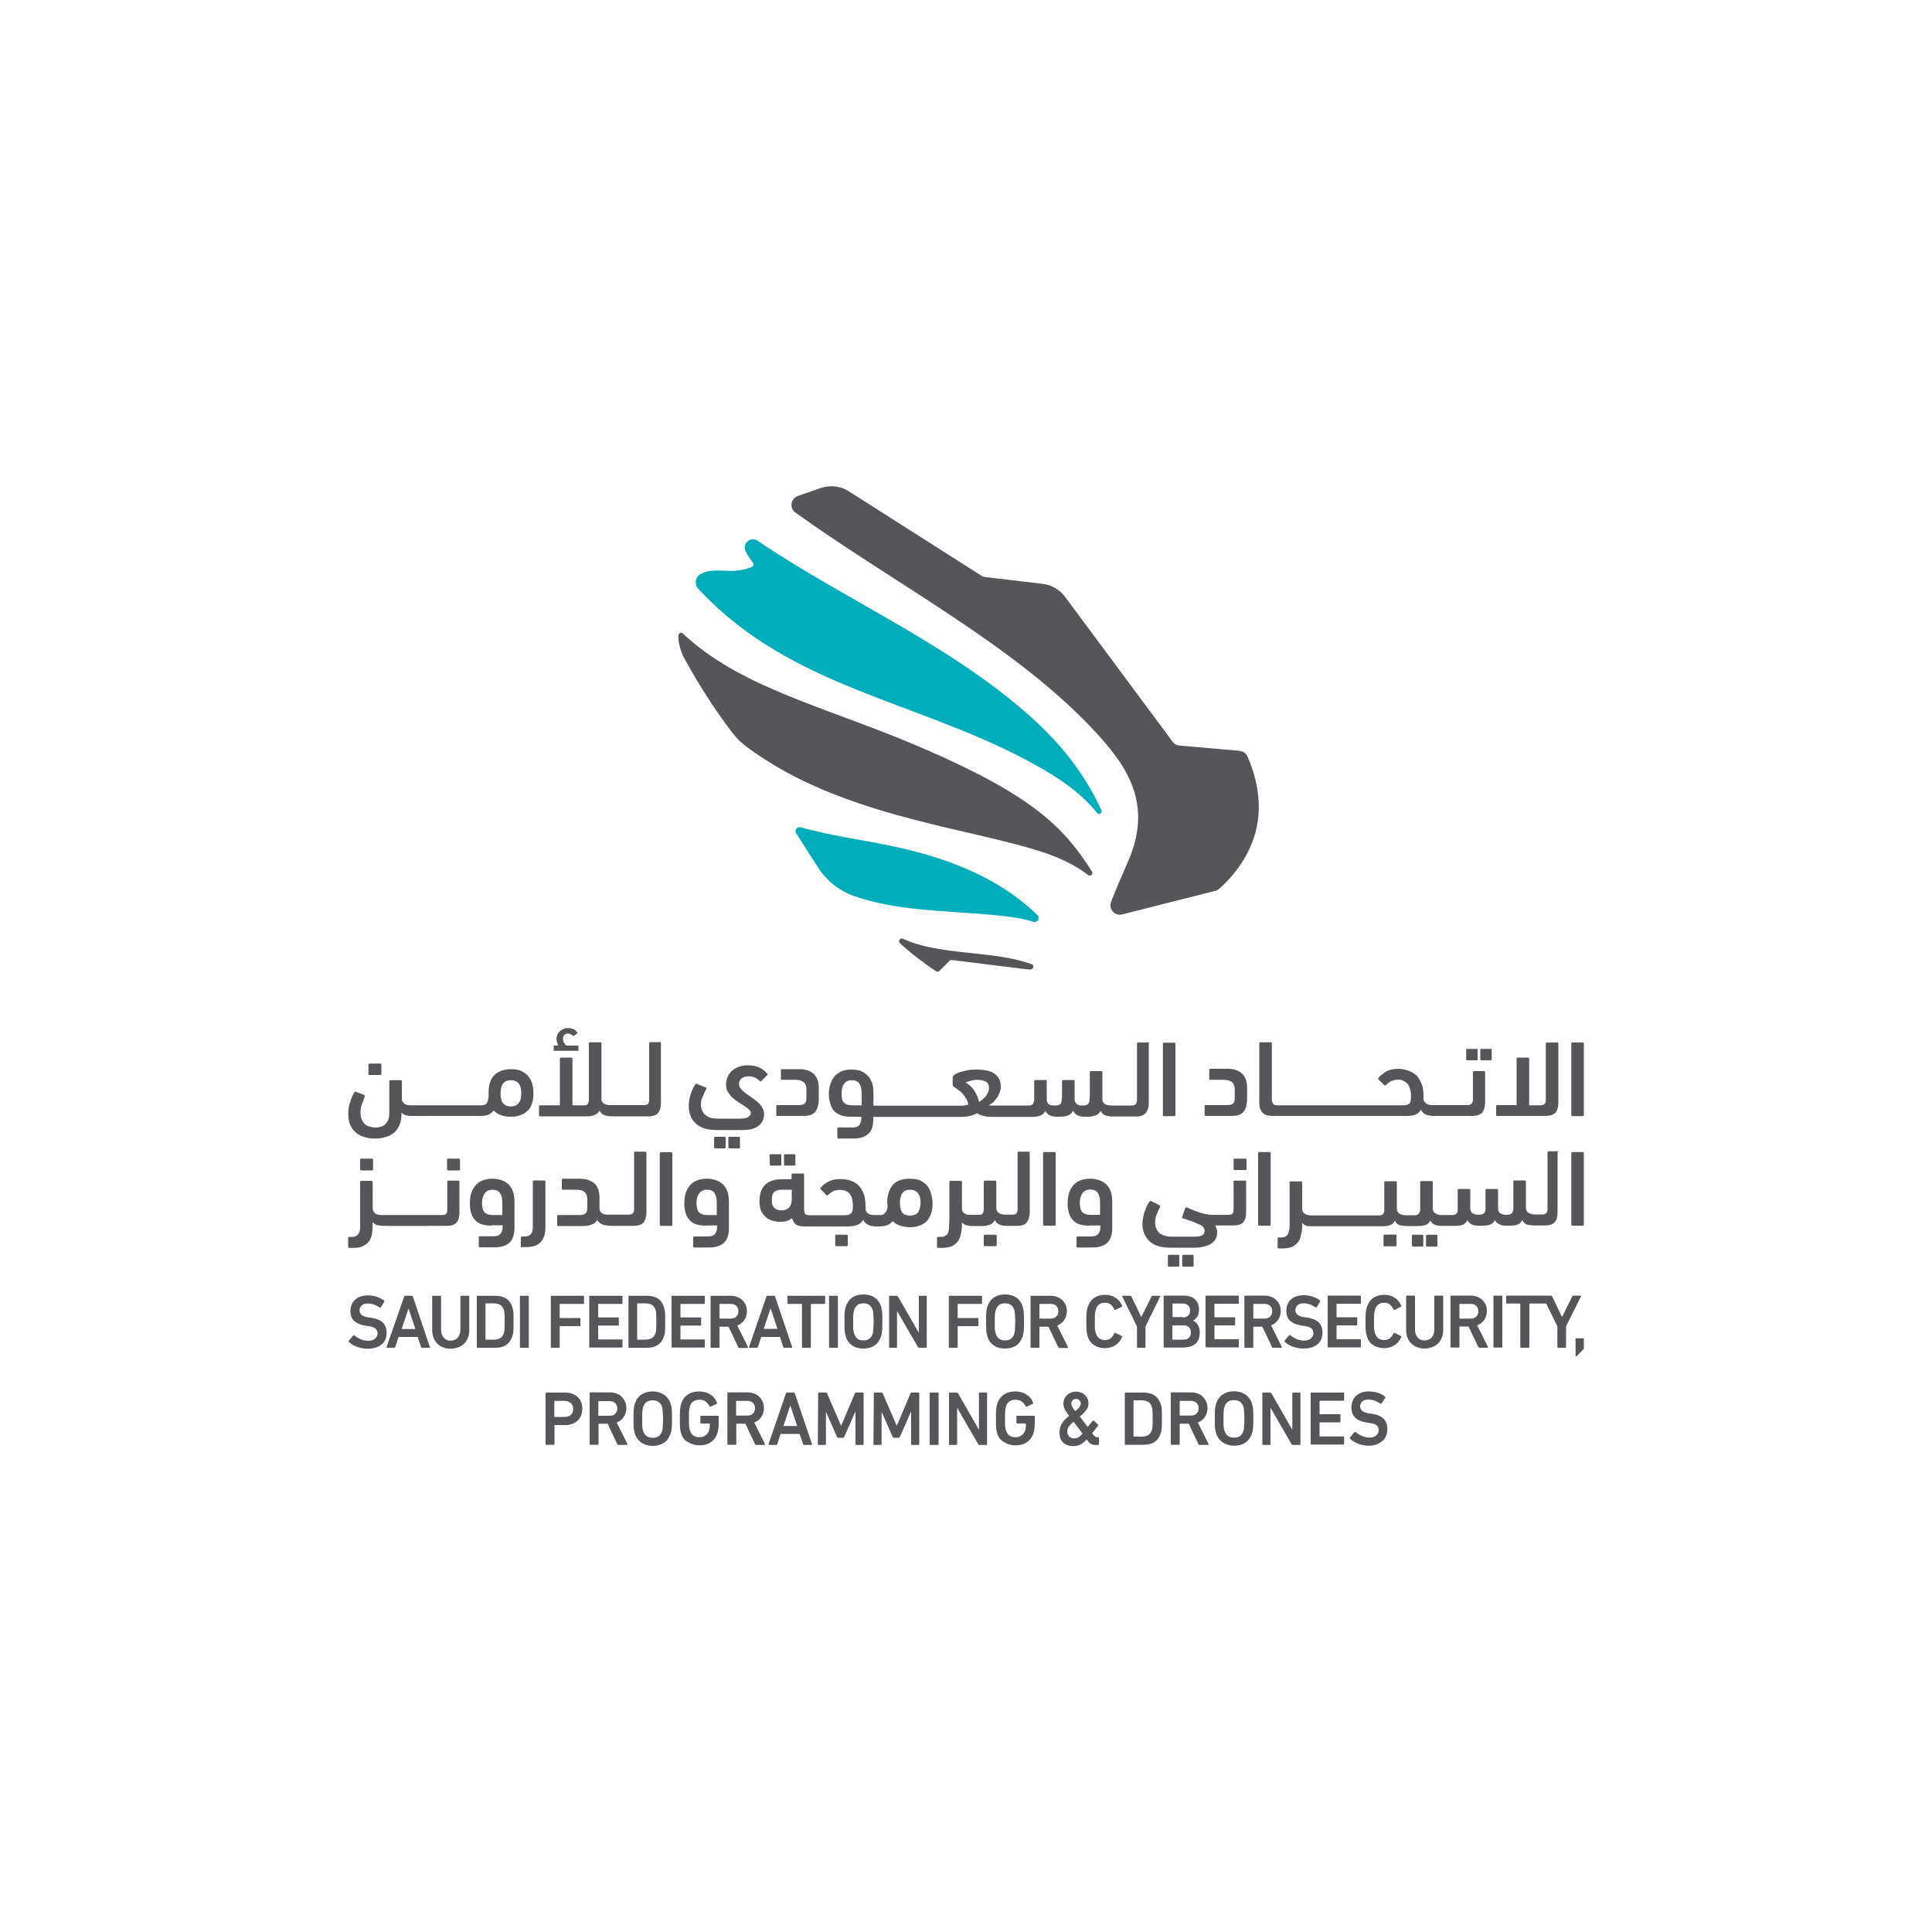 <?xml version="1.0" encoding="utf-8"?>
<!-- Generator: Adobe Illustrator 27.2.0, SVG Export Plug-In . SVG Version: 6.00 Build 0)  -->
<svg version="1.1" id="Layer_1" xmlns="http://www.w3.org/2000/svg" xmlns:xlink="http://www.w3.org/1999/xlink" x="0px" y="0px"
	 viewBox="0 0 1000 1000" style="enable-background:new 0 0 1000 1000;" xml:space="preserve">
<style type="text/css">
	.st0{fill:#54565A;}
	.st1{fill:#00ADBB;}
</style>
<g>
	<path class="st0" d="M196.8,550.5h-5.5c-0.4,0-0.6,0.2-0.6,0.6v4.7c0,0.4,0.2,0.6,0.6,0.6h5.5c0.4,0,0.6-0.2,0.6-0.6V551
		C197.4,550.7,197.2,550.5,196.8,550.5z"/>
	<path class="st0" d="M275.2,560.1c-0.6-1.5-1.5-2.8-2.4-3.8c-1.1-0.9-2.3-1.7-3.8-2.3c-1.3-0.4-3-0.6-4.7-0.6
		c-4.6,0-8.8,1.9-10.5,6.4c-0.6,1.5-0.9,3.4-0.9,5.5c0,0,0,1.7,0,1.7c0,1.3-0.2,2.5-0.8,3.7c-0.6,1.1-1.8,1.4-3,1.4
		c-0.5,0-1.1,0-1.6,0c-1,0-1.9,0-2.9,0c-1.3,0-2.6,0-3.8,0c-1.5,0-3,0-4.5,0c-1.6,0-3.2,0-4.8,0c-1.6,0-3.2,0-4.8,0
		c-1.5,0-3,0-4.6,0c-1.3,0-2.7,0-4,0c-1,0-2.1,0-3.1,0c-0.6,0-1.2,0-2.3,0c-1.5,0-2.6-0.2-3.4-0.8c-0.9-0.8-1.3-1.5-1.3-2.6v-9
		c0-0.4-0.2-0.6-0.6-0.6h-5.3c-0.4,0-0.6,0.2-0.6,0.6v16.7c0,2.4-0.8,4.3-2.1,5.5s-3,1.7-5.3,1.7c-0.8,0-1.7-0.2-2.6-0.4
		c-0.9-0.2-1.7-0.6-2.4-1.1c-0.8-0.8-1.3-1.5-1.7-2.4c-0.6-0.9-0.8-2.3-0.8-3.8c0-1.7,0.2-3.2,0.8-4.5c0.6-1.5,1.1-2.6,1.5-4.5
		l-4.5-1.7c-0.4-0.2-0.8-0.2-0.9,0c-0.9,1.5-1.7,3.2-2.3,5.3c-0.8,2.1-0.9,4.1-0.9,6c0,2.3,0.2,4.1,0.9,5.6c0.8,1.7,1.7,3,3,4.1
		c1.1,0.9,2.6,1.9,4.3,2.3c1.7,0.6,3.6,0.8,5.5,0.8c2.1,0,3.9-0.2,5.6-0.8c1.7-0.4,3.2-1.3,4.5-2.3c1.1-1.1,2.1-2.4,2.8-4.1
		c0.6-1.5,0.9-3.4,0.9-5.5c0,0,0-0.8,0-0.8c0,0.2,0.5,0.5,0.6,0.6c1.1,1,2.8,1.1,4.2,1.2c3.2,0.1,6.4,0,9.6,0c1.8,0,3.6,0,5.4,0
		c2,0,3.9,0,5.9,0c1.9,0,3.8,0,5.7,0c1.6,0,3.2,0,4.9,0c1.2,0,2.3,0,3.5,0c1.1,0,2.3,0,3.4-0.2c0.6-0.1,1.2-0.2,1.7-0.4
		c0.5-0.2,1-0.5,1.5-0.9c0.6-0.4,0.9-0.8,1.3-1.3c1.1,1.1,2.3,1.9,3.8,2.4c1.5,0.6,3.2,0.8,5.1,0.8c1.9,0,3.4-0.2,4.9-0.8
		c1.3-0.4,2.6-1.1,3.6-2.1c1.1-0.9,1.9-2.3,2.4-3.8c0.6-1.5,0.8-3.4,0.8-5.6S275.8,561.7,275.2,560.1z M268.4,571
		c-0.8,1.1-2.3,1.7-4.1,1.7c-1.7,0-3-0.6-3.9-1.7c-0.9-0.9-1.3-2.8-1.3-5.1s0.4-3.9,1.3-5.1c0.9-1.1,2.3-1.7,3.9-1.7
		c3.8,0,5.5,2.3,5.5,6.8C269.8,568.1,269.4,569.8,268.4,571z"/>
	<path class="st0" d="M299.3,541.2c0,0-6.2,0-6.2,0c-0.1,0-0.4-0.5-0.5-0.6c-0.1-0.2-0.3-0.3-0.4-0.5c-0.3-0.3-0.5-0.7-0.6-1.2
		c-0.3-1.1-0.3-2.4,0.5-3.2c0.6-0.6,1.5-0.8,2.4-0.7c0.9,0.1,2.4,1.3,2.4,1.3l2.1-1.5c0-0.2-1.1-1.7-2.1-2.1c-1.7-0.7-3.8-0.8-5.5,0
		c-1,0.5-1.8,1.1-2.5,2.1c-0.8,1.2-1.1,2.7-0.7,4.1c0.1,0.4,0.2,0.8,0.4,1.2c0,0.1,0.3,1.1,0.4,1.1h-2.4v2.7h12.8V541.2z"/>
	<path class="st0" d="M342.1,540.1v30.5c0,2.4-0.4,4.3-1.5,5.5c-0.9,1.1-2.6,1.7-5.1,1.7h-18.8c-1.5,0-2.6-0.2-3.8-0.6
		c-1.1-0.4-1.9-1.1-2.6-2.3c-0.6,0.9-1.3,1.7-2.3,2.1c-1.1,0.6-2.4,0.8-4.1,0.8h-24.3c-0.4,0-0.6-0.2-0.6-0.6v-4.5
		c0-0.4,0.2-0.6,0.6-0.6h10.2V548c0-0.4,0.2-0.6,0.6-0.6h5.3c0.4,0,0.6,0.2,0.6,0.6v24.1h5.8c0.6,0,1.1,0,1.5-0.2
		c0.4-0.2,0.6-0.4,0.8-0.8c0.2-0.6,0.4-0.9,0.4-1.7v-29.3c0-0.4,0.2-0.6,0.6-0.6h5.3c0.4,0,0.6,0.2,0.6,0.6v29.1
		c0.4,1.9,1.9,2.8,4.7,2.8h17.3c0.9,0,1.7-0.2,2.1-0.6c0.4-0.4,0.6-1.1,0.6-2.3v-29.1c0-0.4,0.2-0.6,0.6-0.6h5.3
		C341.9,539.6,342.1,539.7,342.1,540.1z"/>
	<path class="st0" d="M362.8,571.7c0,1.4,0.3,2.6,0.8,3.5c0.5,1,1.2,1.7,2,2.3c0.8,0.6,1.8,1,2.8,1.2c1,0.2,2.1,0.3,3.2,0.3l11.3,0
		c2.2,0,3.7-0.3,4.5-0.9c0.8-0.6,1.2-1.3,1.2-2.1c0-0.6-0.3-1.1-0.9-1.7c-0.6-0.6-1.4-1.1-2.4-1.8c-1-0.6-2-1.3-3.1-2
		c-1.1-0.7-2.1-1.5-3.1-2.4c-1-0.9-1.7-1.9-2.4-3s-0.9-2.5-0.9-3.9c0-1.3,0.3-2.6,0.8-3.8c0.5-1.2,1.3-2.2,2.2-3.1
		c1-0.9,2.1-1.6,3.5-2.1c1.4-0.5,2.9-0.8,4.6-0.8c2.6,0,4.7,0.4,6.3,1.2c1.6,0.8,2.9,1.9,4,3.2c0.2,0.3,0.2,0.5-0.2,0.8l-3,3
		c-0.3,0.2-0.6,0.2-0.8-0.1c-0.8-0.8-1.6-1.4-2.5-1.8c-0.9-0.4-2-0.6-3.3-0.6c-1.3,0-2.4,0.3-3.4,1c-1,0.7-1.5,1.7-1.5,3
		c0,0.9,0.3,1.7,1,2.5c0.6,0.8,1.5,1.5,2.4,2.2c1,0.7,2,1.4,3.1,2.2c1.1,0.7,2.1,1.5,3.1,2.4c1,0.8,1.8,1.8,2.4,2.8
		c0.6,1,1,2.1,1,3.4c0,1.1-0.2,2.2-0.6,3.2c-0.4,1-1.1,1.9-2,2.7c-0.9,0.8-2.1,1.4-3.5,1.8c-1.4,0.4-3.2,0.6-5.2,0.6l-13.2,0
		c-4.9,0-8.5-1.1-10.9-3.4c-2.4-2.2-3.6-5.3-3.6-9.1c0-2,0.3-4,1-6c0.6-2,1.4-3.7,2.4-5.2c0.2-0.3,0.5-0.4,0.9-0.1l4.6,1.8
		c0.2,0.1,0.3,0.2,0.3,0.3c0,0.1,0,0.3-0.1,0.4c-0.6,1-1.2,2.3-1.7,3.7C363.1,568.5,362.8,570.1,362.8,571.7z M370.2,594.4
		c-0.4,0-0.6-0.2-0.6-0.6V589c0-0.4,0.2-0.6,0.6-0.6h4.8c0.4,0,0.6,0.2,0.6,0.6v4.8c0,0.4-0.2,0.6-0.6,0.6H370.2z M377.6,594.4
		c-0.4,0-0.6-0.2-0.6-0.6V589c0-0.4,0.2-0.6,0.6-0.6l4.8,0c0.4,0,0.6,0.2,0.6,0.6v4.8c0,0.4-0.2,0.6-0.6,0.6L377.6,594.4z"/>
	<path class="st0" d="M423.8,568.1c0,1.9-0.2,3.4-0.5,4.6c-0.3,1.2-0.8,2.2-1.5,2.9c-0.7,0.8-1.5,1.3-2.6,1.6
		c-1,0.3-2.3,0.4-3.7,0.4h-13.1c-0.4,0-0.6-0.2-0.6-0.6v-4.4c0-0.4,0.2-0.6,0.6-0.6h10.5c1,0,1.8-0.1,2.4-0.2
		c0.6-0.1,1.1-0.4,1.4-0.8c0.3-0.3,0.5-0.8,0.6-1.4c0.1-0.6,0.1-1.2,0.1-2.1v-3.7c0-3.3-1.9-4.9-5.8-4.9h-6.8
		c-0.4,0-0.6-0.2-0.6-0.6V554c0-0.4,0.2-0.6,0.6-0.6h9.1c3,0,5.4,0.8,7.2,2.4c1.8,1.6,2.7,4.1,2.7,7.6V568.1z"/>
	<path class="st0" d="M594.4,539.6h-5.3c-0.4,0-0.6,0.2-0.6,0.6v29c0,1.1-0.2,1.9-0.8,2.4c-0.4,0.4-0.9,0.6-1.9,0.6h-10.5
		c-1.5,0-2.6-0.2-3.6-0.9c-0.8-0.6-1.1-1.3-1.1-2.4V555c0-0.4-0.2-0.6-0.6-0.6h-5.3c-0.4,0-0.6,0.2-0.6,0.6v11.7
		c0,1.1-0.2,2.1-0.2,2.8c0,0.8-0.2,1.3-0.6,1.7c-0.2,0.4-0.6,0.6-1.1,0.8c-0.6,0.2-1.3,0.2-2.1,0.2c-1.3,0-2.3-0.2-2.8-0.8
		c-0.8-0.6-1.1-1.5-1.1-2.6v-9.2c0-0.4-0.2-0.6-0.6-0.6h-5.3c-0.4,0-0.6,0.2-0.6,0.6v7.1c0,1.1,0,2.1-0.2,2.8c0,0.8-0.2,1.3-0.4,1.7
		c-0.2,0.4-0.8,0.6-1.3,0.8c-0.4,0.2-1.1,0.2-2.1,0.2c-1.5,0-2.4-0.2-3-0.8c-0.8-0.6-0.9-1.5-0.9-2.6v-9.2c0-0.4-0.2-0.6-0.6-0.6
		h-5.3c-0.4,0-0.6,0.2-0.6,0.6v9.6c0,0.8-0.2,1.3-0.4,1.7c-0.2,0.6-0.4,0.8-0.8,0.9c-0.4,0.4-0.9,0.4-1.5,0.4h-19.6
		c-0.4,0-0.8,0-1.1-0.2c0.8-0.4,1.5-0.9,2.3-1.5c0.6-0.8,1.3-1.5,1.9-2.4c0.6-0.8,0.9-1.7,1.3-2.6c0.4-0.9,0.6-2.1,0.6-3.2
		c0-2.6-0.9-4.7-3-6.4c-1.9-1.5-5.1-2.3-9.4-2.3c-1.7,0-3.2,0-4.7,0.4c-1.5,0.2-2.8,0.6-3.9,0.9c-1.3,0.4-2.3,0.8-2.8,1.3
		c-0.8,0.6-1.1,0.9-1.1,1.3v4.3c0.2,0.2,0.4,0.6,0.8,0.8c0.8,0.6,1.5,1.1,2.3,1.7c0.8,0.6,1.5,1.1,2.1,1.9c0.6,0.6,1.1,1.5,1.7,2.3
		c0.6,0.9,0.9,2.1,1.3,3.2c-1.1,0.4-2.1,0.4-2.8,0.6h-46.4v-6.2c0-2.4-0.2-4.3-0.8-5.8c-0.6-1.5-1.3-2.8-2.4-3.8
		c-0.9-0.9-2.3-1.7-3.6-2.3c-1.5-0.4-3-0.6-4.7-0.6c-1.5,0-3,0.2-4.3,0.6c-1.5,0.6-2.6,1.3-3.8,2.3c-1.1,1.1-1.9,2.4-2.4,3.9
		c-0.8,1.7-1.1,3.8-1.1,6c0,2.1,0.4,3.8,0.9,5.3c0.4,1.5,1.1,2.6,2.1,3.6c0.9,0.9,2.1,1.5,3.6,2.1c1.3,0.4,2.8,0.6,4.7,0.6h5.6
		c0,1.1-0.2,2.1-0.4,2.8c-0.2,0.8-0.6,1.3-0.9,1.7c-0.4,0.4-0.9,0.8-1.5,0.9c-0.8,0.2-1.5,0.2-2.3,0.2h-6.8c-0.2,0-0.6,0.2-0.6,0.6
		v4.5c0,0.4,0.4,0.6,0.6,0.6h7.7c3.4,0,6-0.8,7.7-2.4c1.9-1.7,2.6-4.1,2.6-7.7v-1.1h46.1c1.1,0,2.3-0.2,3.8-0.4
		c1.3-0.4,2.6-0.8,3.9-1.5c0.9,0.8,2.3,1.1,3.4,1.5c1.3,0.2,2.4,0.4,3.9,0.4h15.2c0.2,0,0.2,0,0.4,0h6c1.7,0,3-0.4,4.1-0.8
		c0.9-0.4,1.7-1.1,2.3-2.3c0.9,1.9,2.8,3,5.5,3h2.4c1.7,0,3.2-0.4,4.1-0.8c0.9-0.4,1.7-1.1,2.3-2.3c0.6,0.9,1.1,1.7,2.1,2.3
		c0.9,0.4,2.1,0.8,3.4,0.8h2.4c1.7,0,3-0.4,4.1-0.8c0.9-0.4,1.7-1.1,2.3-2.3c0.6,1.3,1.5,2.1,2.4,2.4c1.1,0.4,2.4,0.6,3.9,0.6h12
		c2.3,0,3.9-0.6,5.1-1.9c0.9-1.1,1.5-2.8,1.5-5.3v-30.5C595,539.7,594.8,539.6,594.4,539.6z M446.1,572.1H441
		c-1.7,0-3.2-0.4-4.1-1.3c-0.9-0.8-1.3-2.4-1.3-4.7s0.4-3.9,1.3-5.1c0.9-1.3,2.3-1.9,3.9-1.9c1.9,0,3.2,0.6,3.9,1.7
		c0.9,1.1,1.3,2.8,1.3,4.9V572.1z M511.5,565.3c-0.4,0.8-0.8,1.3-1.1,1.9c-0.6,0.8-1.1,1.3-1.7,1.7c-0.6,0.6-1.3,1.1-1.9,1.5
		c-0.6-2.3-1.3-4.1-2.6-6c-1.1-1.7-2.6-3-4.3-4.1c0.4-0.2,1.1-0.6,2.3-0.8c1.1-0.4,2.4-0.6,3.9-0.6c1.7,0,3,0.4,4.1,0.9
		c1.1,0.6,1.7,1.7,1.7,3.2C511.9,563.8,511.7,564.6,511.5,565.3z"/>
	<path class="st0" d="M608.4,577.1c0,0.4-0.2,0.6-0.6,0.6h-5.3c-0.4,0-0.6-0.2-0.6-0.5v-36.9c0-0.4,0.2-0.6,0.6-0.6h5.3
		c0.4,0,0.6,0.2,0.6,0.6V577.1z"/>
	<path class="st0" d="M645.5,568.1c0,1.9-0.2,3.4-0.5,4.6c-0.3,1.2-0.8,2.2-1.5,2.9c-0.7,0.8-1.5,1.3-2.6,1.6
		c-1,0.3-2.3,0.4-3.7,0.4h-13.1c-0.4,0-0.6-0.2-0.6-0.6v-4.4c0-0.4,0.2-0.6,0.6-0.6h10.5c1,0,1.8-0.1,2.4-0.2s1.1-0.4,1.4-0.8
		c0.3-0.3,0.5-0.8,0.6-1.4c0.1-0.6,0.1-1.2,0.1-2.1v-3.7c0-3.3-1.9-4.9-5.8-4.9h-6.8c-0.4,0-0.6-0.2-0.6-0.6v-4.5
		c0-0.4,0.2-0.6,0.6-0.6h9.1c3,0,5.4,0.8,7.2,2.4c1.8,1.6,2.7,4.1,2.7,7.6V568.1z"/>
	<path class="st0" d="M771.5,542.9h-4.7c-0.4,0-0.6,0-0.6,0.4v4.9c0,0.4,0.2,0.6,0.6,0.6h4.7c0.4,0,0.6-0.2,0.6-0.6v-4.9
		C772.1,542.9,771.9,542.9,771.5,542.9z M764.2,542.9h-4.7c-0.4,0-0.6,0-0.6,0.4v4.9c0,0.4,0.2,0.6,0.6,0.6h4.7
		c0.4,0,0.6-0.2,0.6-0.6v-4.9C764.8,542.9,764.6,542.9,764.2,542.9z"/>
	<path class="st0" d="M768.7,555v15.6c0,2.4-0.6,4.1-1.5,5.3c-1.1,1.1-2.8,1.7-5.1,1.7h-19.7c-1.7,0-3-0.2-4.1-0.6
		c-1.3-0.4-2.1-1.3-2.8-2.6c-0.8,1.3-1.7,2.1-3,2.6c-1.1,0.4-2.8,0.6-4.5,0.6h-69.4c-2.4,0-4.1-0.6-5.1-1.7
		c-1.1-1.1-1.7-2.8-1.7-5.3v-30.5c0-0.4,0.2-0.6,0.6-0.6h5.3c0.4,0,0.6,0.2,0.6,0.6v29c0,1.1,0.4,1.9,0.8,2.4
		c0.4,0.4,1.1,0.6,2.1,0.6c0,0,64.5,0,64.5,0c0.6,0,1.2-0.1,1.8-0.1c0.6-0.1,1.2-0.2,1.7-0.6c0.6-0.4,0.9-1.1,1-1.8
		c0.1-0.5,0.1-1,0.1-1.6c0-0.5,0.1-0.9,0-1.4c0-0.9-0.2-1.8-0.4-2.7c-0.2-0.9-0.6-1.9-1.1-2.6c-0.6-0.8-1.3-1.3-2.1-1.7
		c-0.9-0.6-1.9-0.8-3.2-0.8c-1.3,0-2.4,0.4-3.4,0.8c-1.1,0.6-1.9,1.1-2.8,2.1c-0.2,0.2-0.4,0.2-0.8,0l-3-3c-0.2-0.4-0.2-0.6,0-0.8
		c1.1-1.3,2.6-2.4,4.1-3.4c1.7-0.8,3.6-1.3,6-1.3c2.4,0,4.5,0.6,6.2,1.3c1.7,0.8,3.2,1.7,4.1,3c0.9,1.3,1.7,2.8,2.3,4.5
		c0.4,1.7,0.6,3.4,0.6,5.3v1.5c0,0.9,0.6,1.7,1.3,2.3c0.8,0.6,1.9,0.9,3.4,0.9h18c0.9,0,1.7-0.2,2.1-0.8c0.6-0.4,0.8-1.1,0.8-2.3
		V555c0-0.4,0.2-0.6,0.6-0.6h5.3C768.5,554.4,768.7,554.6,768.7,555z"/>
	<path class="st0" d="M791.4,572.1h5.9c0.9,0,1.6-0.2,2.1-0.6c0.4-0.4,0.7-1.2,0.7-2.3v-29c0-0.4,0.2-0.6,0.6-0.6h5.3
		c0.4,0,0.6,0.2,0.6,0.6v30.4c0,2.4-0.5,4.2-1.5,5.3c-1,1.1-2.7,1.7-5.1,1.7H775c-0.4,0-0.6-0.2-0.6-0.6v-4.4c0-0.4,0.2-0.6,0.6-0.6
		H785V548c0-0.4,0.2-0.6,0.6-0.6h5.3c0.4,0,0.6,0.2,0.6,0.6V572.1z"/>
	<path class="st0" d="M819.8,577.1c0,0.4-0.2,0.6-0.6,0.6h-5.3c-0.4,0-0.6-0.2-0.6-0.6v-36.9c0-0.4,0.2-0.6,0.6-0.6h5.3
		c0.4,0,0.6,0.2,0.6,0.6V577.1z"/>
	<path class="st0" d="M192.5,599.7H187c-0.4,0-0.6,0.2-0.6,0.6v4.9c0,0.4,0.2,0.6,0.6,0.6h5.5c0.4,0,0.6-0.2,0.6-0.6v-4.9
		C193.1,599.9,192.9,599.7,192.5,599.7z"/>
	<path class="st0" d="M237.4,599.7H232c-0.4,0-0.6,0.2-0.6,0.6v4.9c0,0.4,0.2,0.6,0.6,0.6h5.5c0.4,0,0.6-0.2,0.6-0.6v-4.9
		C238,599.9,237.8,599.7,237.4,599.7z"/>
	<path class="st0" d="M237.8,611.7v15.6c0,2.4-0.4,4.3-1.5,5.5c-0.9,1.1-2.6,1.7-5.1,1.7c-0.4,0-0.9,0-1.3,0c-1.2,0-30.1,0.1-31.3,0
		c-1.1-0.1-2.3-0.1-3.4-0.4c-0.9-0.2-1.7-0.8-2.3-1.5v1.1c0,1.9-0.2,3.8-0.4,5.3c-0.4,1.5-0.9,2.8-1.7,3.8c-0.8,0.9-1.9,1.7-3.2,2.3
		c-1.1,0.6-2.8,0.8-4.7,0.8h-2.1c-0.4,0-0.6-0.2-0.6-0.6v-4.5c0-0.4,0.2-0.6,0.6-0.6h1.3c0.9,0,1.9-0.2,2.4-0.6
		c0.6-0.4,1.1-0.9,1.3-1.5c0.4-0.8,0.6-1.7,0.6-2.8v-23.5c0-0.4,0.2-0.6,0.6-0.6h5.3c0.4,0,0.6,0.2,0.6,0.6v13.7
		c0,1.1,0.6,1.9,1.3,2.6c0.9,0.6,2.1,0.8,3.4,0.8h31.2c0.9,0,1.7-0.2,2.1-0.6c0.4-0.4,0.6-1.1,0.6-2.3v-14.3c0-0.4,0.2-0.6,0.6-0.6
		h5.3C237.6,611.1,237.8,611.3,237.8,611.7z"/>
	<path class="st0" d="M254.4,634.4c-1.8,0-3.4-0.2-4.7-0.6c-1.4-0.4-2.5-1-3.5-2c-0.9-0.9-1.7-2.1-2.2-3.5c-0.5-1.5-0.8-3.2-0.8-5.4
		c0-2.3,0.3-4.2,0.9-5.9c0.6-1.6,1.5-2.9,2.5-4c1.1-1,2.3-1.8,3.7-2.2c1.4-0.5,2.9-0.7,4.4-0.7c1.7,0,3.2,0.2,4.7,0.7
		c1.4,0.4,2.6,1.2,3.7,2.1c1,1,1.8,2.2,2.4,3.8c0.6,1.6,0.8,3.5,0.8,5.7v13.1c0,3.5-0.9,6.1-2.6,7.7c-1.8,1.6-4.4,2.4-7.7,2.4h-7.6
		c-0.4,0-0.6-0.2-0.6-0.6v-4.5c0-0.4,0.2-0.6,0.6-0.6h6.6c0.8,0,1.5-0.1,2.1-0.2c0.6-0.1,1.2-0.4,1.7-0.8c0.4-0.4,0.8-1,1-1.7
		c0.3-0.8,0.4-1.7,0.4-3H254.4z M254.9,615.8c-1.7,0-3.1,0.6-4,1.9c-1,1.3-1.4,3-1.4,5.1c0,2.3,0.5,3.9,1.4,4.8
		c1,0.9,2.3,1.3,4.1,1.3h5v-6.4c0-2.2-0.4-3.9-1.2-5C258,616.4,256.7,615.8,254.9,615.8z"/>
	<path class="st0" d="M270.2,645.7c-0.4,0-0.6-0.2-0.6-0.6v-4.5c0-0.4,0.2-0.6,0.6-0.6h1.2c1.6,0,2.7-0.4,3.4-1.2c0.7-0.8,1-2,1-3.6
		v-23.6c0-0.4,0.2-0.6,0.6-0.6h5.3c0.4,0,0.6,0.2,0.6,0.6v23.7c0,6.8-3.3,10.2-10,10.2H270.2z"/>
	<path class="st0" d="M334.6,596.8v30.5c0,2.4-0.6,4.3-1.5,5.5c-1.1,1.1-2.8,1.7-5.3,1.7c-2.2,0-4.4,0-6.5,0c-1.6,0-3.2,0-4.8,0
		c-0.8,0-1.6-0.1-2.4-0.2c-0.7-0.1-1.6-0.2-2.2-0.5c-1.1-0.4-2.1-1.1-2.8-2.4c-0.6,1.3-1.7,2.1-2.8,2.4c-1.3,0.6-2.8,0.8-4.7,0.8
		h-12.6c-0.4,0-0.6-0.2-0.6-0.6v-4.5c0-0.4,0.2-0.6,0.6-0.6h10.3c1.1,0,1.9,0,2.4-0.2c0.8-0.2,1.1-0.4,1.5-0.8
		c0.2-0.4,0.6-0.8,0.6-1.3c0.2-0.6,0.2-1.3,0.2-2.1v-3.8c0-1.7-0.6-3-1.5-3.8c-0.9-0.8-2.4-1.1-4.3-1.1h-6.8c-0.4,0-0.6-0.2-0.6-0.6
		v-4.5c0-0.4,0.2-0.6,0.6-0.6h8.6c3.2,0,5.6,0.8,7.5,2.3c1.9,1.7,2.8,4.1,2.8,7.7v5.3c0,1.1,0.4,1.9,1.1,2.4
		c0.9,0.8,2.1,0.9,3.4,0.9h10.5c0.9,0,1.7-0.2,2.1-0.6c0.6-0.4,0.8-1.1,0.8-2.3v-29.1c0-0.4,0.2-0.6,0.6-0.6h5.3
		C334.4,596.3,334.6,596.5,334.6,596.8z"/>
	<path class="st0" d="M348,633.9c0,0.4-0.2,0.6-0.6,0.6h-5.3c-0.4,0-0.6-0.2-0.6-0.6l0-36.9c0-0.4,0.2-0.6,0.6-0.6h5.3
		c0.4,0,0.6,0.2,0.6,0.6L348,633.9z"/>
	<path class="st0" d="M365.4,634.4c-1.8,0-3.4-0.2-4.7-0.6c-1.4-0.4-2.5-1-3.5-2c-0.9-0.9-1.7-2.1-2.2-3.5c-0.5-1.5-0.8-3.2-0.8-5.4
		c0-2.3,0.3-4.2,0.9-5.9c0.6-1.6,1.5-2.9,2.5-4c1.1-1,2.3-1.8,3.7-2.2c1.4-0.5,2.9-0.7,4.4-0.7c1.7,0,3.2,0.2,4.7,0.7
		c1.4,0.4,2.6,1.2,3.7,2.1c1,1,1.8,2.2,2.4,3.8c0.6,1.6,0.8,3.5,0.8,5.8v13.1c0,3.5-0.9,6.1-2.6,7.7c-1.8,1.6-4.4,2.4-7.7,2.4h-7.6
		c-0.4,0-0.6-0.2-0.6-0.6v-4.5c0-0.4,0.2-0.6,0.6-0.6h6.6c0.8,0,1.5-0.1,2.1-0.2c0.6-0.1,1.2-0.4,1.7-0.8c0.4-0.4,0.8-1,1-1.7
		c0.3-0.8,0.4-1.7,0.4-3H365.4z M365.9,615.8c-1.7,0-3.1,0.6-4,1.9c-1,1.3-1.4,3-1.4,5.1c0,2.3,0.5,3.9,1.4,4.8
		c1,0.9,2.3,1.3,4.1,1.3h5v-6.4c0-2.2-0.4-3.9-1.2-5C369,616.3,367.7,615.8,365.9,615.8z"/>
	<path class="st0" d="M411.1,597.4h-4.7c-0.4,0-0.6,0.2-0.6,0.6v4.9c0,0.2,0.2,0.4,0.6,0.4h4.7c0.4,0,0.6-0.2,0.6-0.4V598
		C411.7,597.6,411.5,597.4,411.1,597.4z M403.8,597.4h-4.9c-0.4,0-0.6,0.2-0.6,0.6l0.2,4.9c0,0.2,0.2,0.4,0.4,0.4h4.9
		c0.4,0,0.6-0.2,0.6-0.4V598C404.4,597.6,404.2,597.4,403.8,597.4z"/>
	<path class="st0" d="M438.2,639.1h-5.3c-0.4,0-0.6,0.2-0.6,0.6v4.7c0,0.4,0.2,0.6,0.6,0.6h5.3c0.4,0,0.6-0.2,0.6-0.6v-4.7
		C438.8,639.3,438.6,639.1,438.2,639.1z"/>
	<path class="st0" d="M481.6,616.8c-0.6-1.5-1.3-2.8-2.4-3.8c-0.9-0.9-2.3-1.7-3.6-2.3c-1.5-0.4-3-0.6-4.7-0.6s-3.2,0.2-4.5,0.6
		c-1.5,0.4-2.6,1.1-3.8,2.1c-0.9,0.9-1.9,2.3-2.4,3.8c-0.7,2-1.3,4.7-0.8,7.3c0,0.2,0,0.4,0,0.6c-0.1,1.2-0.4,2.4-1.3,3.3
		c-0.4,0.4-0.8,0.8-1.1,0.9c-0.4,0.2-0.8,0.2-1.1,0.2h-3.2c-1.5,0-2.6-0.2-3.4-0.8c-0.8-0.6-1.3-1.3-1.3-2.4v-1.3
		c0-1.9-0.2-3.8-0.6-5.5c-0.6-1.7-1.3-3.2-2.3-4.5c-0.9-1.3-2.4-2.3-4.1-3c-1.7-0.8-3.8-1.1-6.2-1.1c-2.4,0-4.3,0.4-6,1.3
		c-1.5,0.8-3,1.9-4.1,3.2c-0.2,0.2-0.2,0.4,0.2,0.8l2.8,3c0.4,0.2,0.6,0.2,0.8,0c0.9-0.8,1.7-1.5,2.8-2.1c0.9-0.4,2.1-0.6,3.4-0.6
		c1.3,0,2.3,0.2,3.2,0.6c0.8,0.4,1.5,0.9,2.1,1.7c0.6,0.8,0.9,1.7,1.1,2.6c0.2,1.1,0.4,2.3,0.4,3.4c0,0.9-0.2,1.7-0.2,2.3
		c-0.2,0.6-0.4,1.1-0.8,1.5c-0.4,0.4-0.8,0.6-1.3,0.8c-0.8,0.2-1.5,0.2-2.4,0.2c0,0-15,0-15.8,0h-2.1c-0.9,0-1.7-0.2-2.1-0.6
		c-0.4-0.4-0.6-1.3-0.6-2.4v-18c0-0.4-0.2-0.6-0.6-0.6h-5.3c-0.4,0-0.6,0.2-0.6,0.6v2.4h-5.6c-1.5,0-2.8,0.2-4.1,0.6
		s-2.4,0.9-3.6,1.9c-0.9,0.8-1.9,2.1-2.4,3.4c-0.6,1.5-0.9,3.4-0.9,5.5c0,1.9,0.4,3.6,0.8,4.9c0.6,1.3,1.5,2.3,2.4,3.2
		c0.9,0.9,2.1,1.5,3.4,1.9c1.3,0.4,2.6,0.6,4.1,0.6c1.1,0,2.3,0,3.4-0.4c1.1-0.4,2.1-0.9,2.8-1.5c0.4,1.5,1.1,2.6,2.1,3.4
		c1.1,0.6,2.4,0.9,4.3,0.9c0,0,4.5,0,5.3,0h17.5c1.9,0,3.4-0.4,4.5-0.8c1.3-0.4,2.3-1.3,3-2.6c0.8,1.3,1.7,2.3,2.8,2.6
		c1.1,0.6,2.4,0.8,4.1,0.8h1.9c0.6,0,1.1-0.2,1.7-0.2c0.8,0,1.3-0.2,1.9-0.4s1.1-0.6,1.7-0.9c0.4-0.4,0.9-0.8,1.3-1.3
		c0.9,1.1,2.3,1.9,3.8,2.4c1.5,0.4,3.2,0.8,5.1,0.8c1.7,0,3.4-0.2,4.7-0.8c1.5-0.4,2.6-1.1,3.8-2.1c0.9-0.9,1.7-2.3,2.3-3.8
		c0.6-1.5,0.9-3.4,0.9-5.6C482.6,620.3,482.2,618.5,481.6,616.8z M409.8,620.5c0,1.9-0.4,3.4-1.3,4.5c-0.9,0.9-2.3,1.5-3.9,1.5
		c-1.7,0-2.8-0.4-3.8-1.3c-0.9-0.8-1.3-2.1-1.3-3.8c0-2.3,0.4-3.8,1.3-4.5c1.1-0.8,2.4-1.1,3.9-1.1h5.1V620.5z M475.1,627.7
		c-0.9,0.9-2.3,1.5-4.1,1.5s-3.2-0.6-3.9-1.5c-0.9-1.1-1.3-2.8-1.3-5.1c0-2.3,0.4-3.9,1.3-5.1c0.8-1.1,2.1-1.7,3.9-1.7
		c3.6,0,5.5,2.3,5.5,6.8C476.4,624.9,475.8,626.6,475.1,627.7z"/>
	<path class="st0" d="M515.3,639.1h-5.5c-0.4,0-0.6,0.2-0.6,0.6v4.7c0,0.4,0.2,0.6,0.6,0.6h5.5c0.4,0,0.6-0.2,0.6-0.6v-4.7
		C515.8,639.3,515.7,639.1,515.3,639.1z"/>
	<path class="st0" d="M533,596.8v30.5c0,2.4-0.6,4.1-1.5,5.3c-0.9,1.3-2.6,1.9-5.1,1.9h-5.5c-1.1,0-2.4-0.2-3.4-0.6
		c-1.1-0.4-1.9-1.1-2.6-2.4c-0.6,1.1-1.3,1.9-2.3,2.3c-1.1,0.4-2.4,0.8-4.3,0.8h-4.7c-1.3,0-2.4-0.2-3.4-0.4
		c-0.9-0.2-1.7-0.8-2.3-1.5v0.9c0,2.1-0.2,3.8-0.6,5.3c-0.4,1.7-0.9,2.8-1.7,3.9c-0.8,0.9-1.9,1.7-3,2.3c-1.3,0.4-3,0.8-4.9,0.8
		h-2.1c-0.4,0-0.6-0.2-0.6-0.6v-4.5c0-0.4,0.2-0.6,0.6-0.6h1.3c1.1,0,1.9-0.2,2.4-0.6c0.8-0.4,1.1-0.9,1.5-1.7
		c0.2-0.8,0.4-1.5,0.4-2.6c0-0.9,0.2-2.3,0.2-3.6v-19.9c0-0.4,0.2-0.6,0.6-0.6h5.3c0.4,0,0.6,0.2,0.6,0.6v13.7
		c0,1.1,0.4,1.9,1.1,2.4c0.9,0.8,2.1,0.9,3.6,0.9h0.9c0,0,0,0,0.2,0h2.8c0.6,0,1.1,0,1.5-0.2c0.4-0.2,0.8-0.6,0.8-0.9
		c0.2-0.4,0.4-0.9,0.4-1.7v-14.3c0-0.4,0.2-0.6,0.6-0.6h5.3c0.4,0,0.6,0.2,0.6,0.6v13.7c0,1.1,0.6,1.9,1.3,2.4
		c0.9,0.8,2.1,0.9,3.4,0.9h3.6c0.9,0,1.5-0.2,2.1-0.6c0.4-0.6,0.6-1.3,0.6-2.4v-29c0-0.4,0.2-0.6,0.6-0.6h5.3
		C532.8,596.3,533,596.5,533,596.8z"/>
	<path class="st0" d="M546.4,633.8c0,0.4-0.2,0.6-0.6,0.6h-5.3c-0.4,0-0.6-0.2-0.6-0.6l0-36.9c0-0.4,0.2-0.6,0.6-0.6h5.3
		c0.4,0,0.6,0.2,0.6,0.6L546.4,633.8z"/>
	<path class="st0" d="M563.8,634.4c-1.8,0-3.4-0.2-4.7-0.6c-1.4-0.4-2.5-1-3.5-2c-0.9-0.9-1.7-2.1-2.2-3.5c-0.5-1.5-0.8-3.2-0.8-5.4
		c0-2.3,0.3-4.2,0.9-5.9c0.6-1.6,1.5-2.9,2.5-4c1.1-1,2.3-1.8,3.7-2.2c1.4-0.5,2.9-0.7,4.4-0.7c1.7,0,3.2,0.2,4.7,0.7
		c1.4,0.4,2.6,1.2,3.7,2.1c1,1,1.8,2.2,2.4,3.8c0.6,1.6,0.8,3.5,0.8,5.8v13.1c0,3.5-0.9,6.1-2.6,7.7c-1.8,1.6-4.4,2.4-7.7,2.4h-7.6
		c-0.4,0-0.6-0.2-0.6-0.6v-4.5c0-0.4,0.2-0.6,0.6-0.6h6.6c0.8,0,1.5-0.1,2.1-0.2c0.6-0.1,1.2-0.4,1.7-0.8c0.4-0.4,0.8-1,1-1.7
		c0.3-0.8,0.4-1.7,0.4-3H563.8z M564.3,615.7c-1.7,0-3.1,0.6-4,1.9c-1,1.3-1.4,3-1.4,5.1c0,2.3,0.5,3.9,1.4,4.8
		c1,0.9,2.3,1.3,4.1,1.3h5v-6.4c0-2.2-0.4-3.9-1.2-5C567.4,616.3,566.1,615.7,564.3,615.7z"/>
	<path class="st0" d="M617.2,649.5h-4.7c-0.4,0-0.6,0.2-0.6,0.6v4.9c0,0.4,0.2,0.6,0.6,0.6h4.7c0.4,0,0.6-0.2,0.6-0.6v-4.9
		C617.7,649.7,617.6,649.5,617.2,649.5z M609.8,649.5h-4.7c-0.4,0-0.6,0.2-0.6,0.6v4.9c0,0.4,0.2,0.6,0.6,0.6h4.7
		c0.4,0,0.6-0.2,0.6-0.6v-4.9C610.4,649.7,610.2,649.5,609.8,649.5z"/>
	<path class="st0" d="M644.6,599.7h-5.5c-0.4,0-0.6,0.2-0.6,0.6v4.7c0,0.4,0.2,0.6,0.6,0.6h5.5c0.4,0,0.6-0.2,0.6-0.6v-4.7
		C645.2,599.9,645,599.7,644.6,599.7z"/>
	<path class="st0" d="M645,611.7v15.6c0,2.4-0.4,4.1-1.5,5.3c-0.9,1.1-2.6,1.7-5.1,1.7H629c0.2,0.4,0.4,0.9,0.6,1.5
		c0.4,0.8,0.4,1.3,0.4,2.1c0,1.1-0.2,2.1-0.6,3c-0.4,0.9-1.1,1.7-1.9,2.4c-0.9,0.8-2.1,1.3-3.6,1.7c-1.3,0.4-3,0.8-5.1,0.8h-13
		c-4.9,0-8.5-1.1-10.9-3.4c-2.4-2.3-3.6-5.3-3.6-9.2c0-0.9,0.2-2.1,0.4-3c0.2-1.1,0.4-2.3,0.8-3.2c0.4-0.9,0.8-1.9,1.1-2.8
		c0.4-0.8,0.9-1.7,1.5-2.3c0.2-0.4,0.4-0.4,0.8-0.2l4.5,2.3c0.2,0.2,0.2,0.6,0,0.8c-0.6,1.1-1.1,2.3-1.7,3.8
		c-0.6,1.3-0.8,2.8-0.8,4.1c0,1.5,0.2,2.6,0.8,3.6c0.4,0.9,1.1,1.7,1.9,2.3c0.9,0.6,1.9,0.9,2.8,1.1c1.1,0.4,2.3,0.4,3.2,0.4h11.1
		c2.3,0,3.8-0.2,4.7-0.8c0.8-0.6,1.1-1.3,1.1-2.3c0-0.6-0.2-1.1-0.6-1.7c-0.4-0.6-1.1-1.1-2.1-1.5c-0.9-0.4-2.1-0.9-3.4-1.5
		c-1.5-0.4-3.2-1.1-5.1-1.7c-0.4-0.2-0.6-0.4-0.4-0.8l1.5-4.3c0.2-0.4,0.4-0.6,0.8-0.6c1.1,0.6,2.3,0.9,3.4,1.5
		c1.1,0.4,2.3,0.8,3.2,1.1c1.1,0.4,2.1,0.8,3.2,0.9c0.9,0.2,2.1,0.4,3.2,0.4h8.6c0.9,0,1.7-0.2,2.1-0.6c0.4-0.6,0.6-1.3,0.6-2.4
		v-14.1c0-0.4,0.2-0.6,0.6-0.6h5.3C644.8,611.1,645,611.3,645,611.7z"/>
	<path class="st0" d="M657.7,633.8c0,0.4-0.2,0.6-0.6,0.6h-5.3c-0.4,0-0.6-0.2-0.6-0.6l0-36.9c0-0.4,0.2-0.6,0.6-0.6h5.3
		c0.4,0,0.6,0.2,0.6,0.6L657.7,633.8z"/>
	<path class="st0" d="M722.2,639h-5.5c-0.4,0-0.6,0.2-0.6,0.8v4.7c0,0.4,0.2,0.6,0.6,0.6h5.5c0.4,0,0.6-0.2,0.6-0.6v-4.9
		C722.8,639.1,722.6,639,722.2,639z"/>
	<path class="st0" d="M736.1,639.1h-4.7c-0.4,0-0.6,0.2-0.6,0.6v4.9c0,0.4,0.2,0.6,0.6,0.6h4.7c0.4,0,0.6-0.2,0.6-0.6v-4.9
		C736.7,639.3,736.5,639.1,736.1,639.1z M743.4,639.1h-4.7c-0.4,0-0.6,0.2-0.6,0.6v4.9c0,0.4,0.2,0.6,0.6,0.6h4.7
		c0.4,0,0.6-0.2,0.6-0.6v-4.9C744,639.3,743.8,639.1,743.4,639.1z"/>
	<path class="st0" d="M806.2,596.8v30.5c0,2.4-0.4,4.1-1.5,5.3c-0.9,1.1-2.6,1.7-5.1,1.7h-5.3c-1.5,0-2.6-0.2-3.8-0.4
		c-1.1-0.4-1.9-1.1-2.6-2.4c-0.6,1.1-1.3,1.9-2.3,2.3c-0.9,0.4-2.3,0.6-3.9,0.6h-2.4c-1.3,0-2.4-0.2-3.4-0.8
		c-0.9-0.4-1.7-1.1-2.1-2.1c-0.6,1.1-1.3,1.9-2.4,2.3c-0.9,0.4-2.3,0.6-3.9,0.6h-2.4c-2.8,0-4.5-0.9-5.6-2.8
		c-0.4,0.9-1.1,1.7-2.3,2.3c-0.9,0.4-2.3,0.6-3.9,0.6h-7.5c-1.1,0-2.1-0.2-2.8-0.4c-1.1-0.4-2.1-1.1-2.6-2.4
		c-0.6,1.1-1.3,1.9-2.4,2.3c-1.1,0.4-2.4,0.6-4.3,0.6h-5.3c-1.5,0-2.6-0.2-3.8-0.4c-1.1-0.4-2.1-1.1-2.6-2.4
		c-0.6,1.1-1.3,1.9-2.4,2.3c-0.9,0.4-2.4,0.6-4.1,0.6h-4.5c-0.2,0-0.2,0-0.4,0h-31c-1.3,0-2.4,0-3.2-0.2c-0.9-0.2-1.7-0.8-2.4-1.5
		v0.9c0,2.1-0.2,3.8-0.6,5.3c-0.2,1.7-0.8,2.8-1.7,3.9c-0.8,0.9-1.7,1.7-3,2.3c-1.3,0.4-2.8,0.8-4.7,0.8h-2.1
		c-0.4,0-0.6-0.2-0.6-0.6v-4.5c0-0.4,0.2-0.6,0.6-0.6h1.1c1.1,0,2.1-0.2,2.6-0.6c0.6-0.4,0.9-0.9,1.3-1.7c0.2-0.8,0.4-1.5,0.6-2.6
		v-23.5c0-0.4,0.2-0.6,0.6-0.6h5.3c0.4,0,0.6,0.2,0.6,0.6v13.7c0,0.9,0.4,1.9,1.3,2.4c0.8,0.6,1.9,0.9,3.4,0.9h31.9c0,0,0,0,0.2,0h3
		c0.6,0,1.1-0.2,1.5-0.2c0.4-0.2,0.6-0.6,0.8-0.9c0.2-0.4,0.4-0.9,0.4-1.7v-14.3c0-0.4,0.2-0.6,0.6-0.6h5.3c0.4,0,0.6,0.2,0.6,0.6
		v13.5c0,1.1,0.4,2.1,1.3,2.6c0.8,0.6,1.9,0.9,3.4,0.9h4.7c0.6,0,1.1-0.2,1.5-0.4c0.4-0.2,0.6-0.6,0.8-0.9c0.2-0.4,0.4-0.9,0.4-1.7
		v-14.1c0-0.2,0.2-0.4,0.4-0.6h5.5c0.4,0,0.6,0.2,0.6,0.6v13.5c0,1.1,0.4,2.1,1.3,2.6c0.8,0.6,1.9,0.9,3.4,0.9h5.5
		c0.8,0,1.3-0.2,1.7-0.4c0.2-0.2,0.6-0.6,0.8-0.9c0.2-0.4,0.2-0.9,0.2-1.7V616c0-0.4,0.2-0.6,0.6-0.6h5.3c0.4,0,0.6,0.2,0.6,0.6v9.2
		c0,1.3,0.4,2.1,0.9,2.6c0.8,0.6,1.7,0.9,3,0.9c0.9,0,1.7,0,2.3-0.2c0.6-0.2,0.9-0.4,1.1-0.8c0.4-0.6,0.6-1.1,0.6-1.7V616
		c0-0.4,0.2-0.6,0.6-0.6h5.3c0.4,0,0.6,0.2,0.6,0.6v9.4c0,1.1,0.4,2.1,1.1,2.6c0.8,0.4,1.7,0.8,2.8,0.8c0.9,0,1.7,0,2.1-0.2
		c0.6-0.2,0.9-0.4,1.3-0.8c0.2-0.4,0.4-0.9,0.6-1.7v-14.5c0-0.4,0.2-0.6,0.6-0.6h5.3c0.4,0,0.6,0.2,0.6,0.6v13.5
		c0,1.1,0.4,2.1,1.3,2.6c0.8,0.6,2.1,0.9,3.4,0.9h3.8c0.9,0,1.7-0.2,2.1-0.8c0.4-0.4,0.6-1.1,0.6-2.3v-29c0-0.4,0.2-0.6,0.6-0.6h5.3
		C806,596.3,806.2,596.5,806.2,596.8z"/>
	<path class="st0" d="M819.8,633.8c0,0.4-0.2,0.6-0.6,0.6h-5.3c-0.4,0-0.6-0.2-0.6-0.6l0-36.9c0-0.4,0.2-0.6,0.6-0.6h5.3
		c0.4,0,0.6,0.2,0.6,0.6L819.8,633.8z"/>
	<path class="st0" d="M190.1,698.1c-1,0-1.9-0.1-2.8-0.3c-0.9-0.2-1.8-0.4-2.6-0.7c-0.8-0.3-1.6-0.7-2.3-1.1
		c-0.7-0.4-1.3-0.9-1.8-1.4c-0.2-0.2-0.2-0.4-0.1-0.6l2.4-2.8c0.2-0.2,0.3-0.2,0.5,0c0.4,0.3,0.9,0.7,1.4,1c0.5,0.3,1.1,0.6,1.7,0.9
		c0.6,0.3,1.2,0.5,1.9,0.6c0.7,0.2,1.4,0.3,2.1,0.3c1.6,0,2.8-0.4,3.6-1.1c0.9-0.7,1.3-1.7,1.3-2.8c0-1-0.3-1.8-1-2.4
		s-1.9-1.1-3.7-1.3l-1.4-0.2c-2.6-0.4-4.5-1.2-5.9-2.4c-1.4-1.3-2-3-2-5.2c0-1.2,0.2-2.3,0.6-3.3c0.4-1,1-1.9,1.8-2.6
		c0.8-0.7,1.7-1.3,2.8-1.6c1.1-0.4,2.3-0.6,3.7-0.6c1.6,0,3.2,0.2,4.7,0.7c1.5,0.5,2.7,1.1,3.8,2c0.2,0.2,0.2,0.3,0.1,0.6l-1.8,2.9
		c-0.1,0.2-0.3,0.3-0.5,0.1c-1.1-0.7-2.1-1.2-3.1-1.6c-1-0.3-2.1-0.5-3.2-0.5c-1.3,0-2.4,0.3-3.1,1c-0.7,0.7-1.1,1.5-1.1,2.6
		c0,0.9,0.4,1.7,1.1,2.3c0.7,0.6,2,1.1,3.7,1.3l1.4,0.2c2.5,0.4,4.5,1.2,5.8,2.4c1.3,1.3,2,3,2,5.4c0,1.2-0.2,2.3-0.6,3.3
		c-0.4,1-1,1.9-1.9,2.6c-0.8,0.7-1.9,1.3-3.1,1.7C193.1,697.9,191.7,698.1,190.1,698.1z"/>
	<path class="st0" d="M209.2,671.1c0.1-0.3,0.2-0.4,0.5-0.4h3.5c0.3,0,0.4,0.1,0.5,0.4l8.8,26.1c0.1,0.3,0,0.4-0.3,0.4h-3.8
		c-0.3,0-0.4-0.1-0.5-0.4l-1.7-5.2l-9.9,0l-1.7,5.2c-0.1,0.3-0.3,0.4-0.5,0.4h-3.7c-0.3,0-0.3-0.1-0.3-0.4L209.2,671.1z M215,687.9
		l-3.5-10.5h-0.1l-3.5,10.5H215z"/>
	<path class="st0" d="M233.2,693.9c1.5,0,2.8-0.5,3.7-1.5c0.9-1,1.4-2.4,1.4-4.3v-17c0-0.3,0.1-0.4,0.4-0.4h3.8
		c0.3,0,0.4,0.1,0.4,0.4v17.1c0,1.6-0.2,2.9-0.7,4.2c-0.5,1.2-1.1,2.3-2,3.1c-0.9,0.8-1.9,1.5-3.1,1.9c-1.2,0.4-2.5,0.7-3.9,0.7
		c-1.4,0-2.6-0.2-3.8-0.7c-1.2-0.4-2.2-1.1-3-1.9c-0.9-0.8-1.5-1.9-2-3.1c-0.5-1.2-0.7-2.6-0.7-4.2v-17.1c0-0.3,0.1-0.4,0.4-0.4h3.8
		c0.3,0,0.4,0.1,0.4,0.4v17c0,1.9,0.5,3.3,1.4,4.3C230.5,693.4,231.7,693.9,233.2,693.9z"/>
	<path class="st0" d="M246.8,671.1c0-0.3,0.1-0.4,0.4-0.4h9.3c4.6,0,7.5,2,8.7,6c0.1,0.3,0.2,0.7,0.3,1.1c0.1,0.4,0.1,0.9,0.2,1.4
		c0.1,0.5,0.1,1.2,0.1,2c0,0.8,0,1.8,0,2.9c0,1.2,0,2.1,0,3c0,0.8-0.1,1.5-0.1,2c-0.1,0.6-0.1,1-0.2,1.4c-0.1,0.4-0.2,0.7-0.3,1.1
		c-1.3,4-4.2,6-8.7,6h-9.3c-0.3,0-0.4-0.1-0.4-0.4V671.1z M251.3,693.2c0,0.2,0.1,0.2,0.2,0.2h3.9c1.5,0,2.6-0.3,3.5-0.8
		c0.9-0.5,1.5-1.4,1.9-2.6c0.1-0.2,0.1-0.4,0.2-0.7c0.1-0.3,0.1-0.6,0.1-1.1c0-0.4,0.1-1,0.1-1.7c0-0.7,0-1.5,0-2.5s0-1.8,0-2.5
		c0-0.7-0.1-1.2-0.1-1.7s-0.1-0.8-0.1-1.1c-0.1-0.3-0.1-0.5-0.2-0.7c-0.4-1.2-1-2.1-1.9-2.6c-0.9-0.5-2.1-0.8-3.5-0.8h-3.9
		c-0.1,0-0.2,0.1-0.2,0.2V693.2z"/>
	<path class="st0" d="M269.1,671.1c0-0.3,0.1-0.4,0.4-0.4h3.8c0.3,0,0.4,0.1,0.4,0.4v26.1c0,0.3-0.1,0.4-0.4,0.4h-3.8
		c-0.3,0-0.4-0.1-0.4-0.4V671.1z"/>
	<path class="st0" d="M285.1,671.1c0-0.3,0.1-0.4,0.4-0.4h16.4c0.3,0,0.4,0.1,0.4,0.4v3.4c0,0.3-0.1,0.4-0.4,0.4h-12
		c-0.1,0-0.2,0.1-0.2,0.2v6.9c0,0.2,0.1,0.2,0.2,0.2H300c0.3,0,0.4,0.1,0.4,0.4v3.4c0,0.3-0.1,0.4-0.4,0.4h-10.1
		c-0.1,0-0.2,0.1-0.2,0.2v10.6c0,0.3-0.1,0.4-0.4,0.4h-3.8c-0.3,0-0.4-0.1-0.4-0.4V671.1z"/>
	<path class="st0" d="M305,671.1c0-0.3,0.1-0.4,0.4-0.4l16.4,0c0.3,0,0.4,0.1,0.4,0.4v3.4c0,0.3-0.1,0.4-0.4,0.4l-12,0
		c-0.1,0-0.2,0.1-0.2,0.2v6.6c0,0.2,0.1,0.2,0.2,0.2l10.1,0c0.3,0,0.4,0.1,0.4,0.4v3.4c0,0.3-0.1,0.4-0.4,0.4l-10.1,0
		c-0.1,0-0.2,0.1-0.2,0.2v6.8c0,0.2,0.1,0.2,0.2,0.2l12,0c0.3,0,0.4,0.1,0.4,0.4v3.4c0,0.3-0.1,0.4-0.4,0.4l-16.4,0
		c-0.3,0-0.4-0.1-0.4-0.4V671.1z"/>
	<path class="st0" d="M325.3,671.1c0-0.3,0.1-0.4,0.4-0.4h9.3c4.6,0,7.5,2,8.7,6c0.1,0.3,0.2,0.7,0.3,1.1c0.1,0.4,0.1,0.9,0.2,1.4
		c0.1,0.5,0.1,1.2,0.1,2c0,0.8,0,1.8,0,2.9c0,1.2,0,2.1,0,3c0,0.8-0.1,1.5-0.1,2c-0.1,0.6-0.1,1-0.2,1.4c-0.1,0.4-0.2,0.7-0.3,1.1
		c-1.3,4-4.2,6-8.7,6h-9.3c-0.3,0-0.4-0.1-0.4-0.4V671.1z M329.8,693.2c0,0.2,0.1,0.2,0.2,0.2h3.9c1.5,0,2.6-0.3,3.5-0.8
		c0.9-0.5,1.5-1.4,1.9-2.6c0.1-0.2,0.1-0.4,0.2-0.7c0.1-0.3,0.1-0.6,0.1-1.1c0-0.4,0.1-1,0.1-1.7c0-0.7,0-1.5,0-2.5s0-1.8,0-2.5
		c0-0.7-0.1-1.2-0.1-1.7c0-0.4-0.1-0.8-0.1-1.1s-0.1-0.5-0.2-0.7c-0.4-1.2-1-2.1-1.9-2.6c-0.9-0.5-2.1-0.8-3.5-0.8H330
		c-0.1,0-0.2,0.1-0.2,0.2V693.2z"/>
	<path class="st0" d="M347.6,671.1c0-0.3,0.1-0.4,0.4-0.4h16.4c0.3,0,0.4,0.1,0.4,0.4v3.4c0,0.3-0.1,0.4-0.4,0.4h-12
		c-0.1,0-0.2,0.1-0.2,0.2v6.6c0,0.2,0.1,0.2,0.2,0.2h10.1c0.3,0,0.4,0.1,0.4,0.4v3.4c0,0.3-0.1,0.4-0.4,0.4h-10.1
		c-0.1,0-0.2,0.1-0.2,0.2v6.8c0,0.2,0.1,0.2,0.2,0.2h12c0.3,0,0.4,0.1,0.4,0.4v3.4c0,0.3-0.1,0.4-0.4,0.4H348
		c-0.3,0-0.4-0.1-0.4-0.4V671.1z"/>
	<path class="st0" d="M382.7,697.6c-0.3,0-0.5-0.1-0.6-0.4l-5-10.5l-4.5,0c-0.1,0-0.2,0.1-0.2,0.2v10.3c0,0.3-0.1,0.4-0.4,0.4h-3.8
		c-0.3,0-0.4-0.1-0.4-0.4v-26.1c0-0.3,0.1-0.4,0.4-0.4l10.1,0c1.2,0,2.3,0.2,3.3,0.6c1,0.4,1.9,0.9,2.6,1.6c0.7,0.7,1.3,1.5,1.8,2.5
		c0.4,1,0.6,2.1,0.6,3.3c0,1.8-0.5,3.3-1.4,4.6c-0.9,1.3-2.1,2.2-3.6,2.8l5.5,11c0.1,0.1,0.1,0.2,0,0.4c-0.1,0.1-0.2,0.2-0.3,0.2
		H382.7z M378.2,682.5c1.2,0,2.2-0.3,2.9-1c0.7-0.7,1.1-1.6,1.1-2.8c0-1.2-0.4-2.1-1.1-2.8c-0.7-0.7-1.7-1-2.9-1l-5.6,0
		c-0.1,0-0.2,0.1-0.2,0.2v7.2c0,0.2,0.1,0.2,0.2,0.2L378.2,682.5z"/>
	<path class="st0" d="M396.7,671.1c0.1-0.3,0.2-0.4,0.5-0.4h3.5c0.3,0,0.4,0.1,0.5,0.4l8.8,26.1c0.1,0.3,0,0.4-0.3,0.4h-3.8
		c-0.3,0-0.4-0.1-0.5-0.4l-1.7-5.2H394l-1.7,5.2c-0.1,0.3-0.3,0.4-0.5,0.4H388c-0.3,0-0.3-0.1-0.3-0.4L396.7,671.1z M402.4,687.8
		l-3.5-10.5h-0.1l-3.5,10.5H402.4z"/>
	<path class="st0" d="M415.5,697.6c-0.3,0-0.4-0.1-0.4-0.4v-22.1c0-0.2-0.1-0.2-0.2-0.2H408c-0.3,0-0.4-0.1-0.4-0.4v-3.4
		c0-0.3,0.1-0.4,0.4-0.4h18.7c0.3,0,0.4,0.1,0.4,0.4v3.4c0,0.3-0.1,0.4-0.4,0.4h-6.8c-0.2,0-0.2,0.1-0.2,0.2v22.1
		c0,0.3-0.1,0.4-0.4,0.4H415.5z"/>
	<path class="st0" d="M429.1,671.1c0-0.3,0.1-0.4,0.4-0.4l3.8,0c0.3,0,0.4,0.1,0.4,0.4v26.1c0,0.3-0.1,0.4-0.4,0.4l-3.8,0
		c-0.3,0-0.4-0.1-0.4-0.4V671.1z"/>
	<path class="st0" d="M446.9,698c-2.3,0-4.2-0.5-5.8-1.6c-1.6-1.1-2.8-2.7-3.4-4.9c-0.1-0.4-0.2-0.8-0.3-1.3
		c-0.1-0.4-0.2-0.9-0.2-1.5c0-0.6-0.1-1.2-0.1-2c0-0.8,0-1.7,0-2.7c0-1,0-2,0-2.7c0-0.7,0.1-1.4,0.1-2c0.1-0.6,0.1-1,0.2-1.5
		c0.1-0.4,0.2-0.8,0.3-1.3c0.7-2.1,1.8-3.8,3.4-4.9c1.6-1.1,3.6-1.6,5.8-1.6c2.3,0,4.2,0.5,5.8,1.6c1.6,1.1,2.8,2.7,3.4,4.9
		c0.1,0.4,0.2,0.8,0.3,1.3c0.1,0.4,0.2,0.9,0.2,1.5c0.1,0.6,0.1,1.2,0.1,2c0,0.8,0,1.7,0,2.7c0,1.1,0,2,0,2.7c0,0.7-0.1,1.4-0.1,2
		c-0.1,0.5-0.1,1-0.2,1.5c-0.1,0.4-0.2,0.8-0.3,1.3c-0.7,2.1-1.8,3.8-3.4,4.9C451.1,697.5,449.2,698,446.9,698z M446.9,693.8
		c1.3,0,2.4-0.3,3.1-0.9c0.8-0.6,1.4-1.5,1.7-2.6c0.1-0.2,0.1-0.5,0.2-0.8c0.1-0.3,0.1-0.7,0.1-1.2s0.1-1,0.1-1.7
		c0-0.7,0.1-1.5,0.1-2.4c0-0.9,0-1.8-0.1-2.4c0-0.7-0.1-1.2-0.1-1.7s-0.1-0.9-0.1-1.2c-0.1-0.3-0.1-0.6-0.2-0.8
		c-0.3-1.1-0.9-2-1.7-2.6c-0.8-0.6-1.8-0.9-3.1-0.9c-1.3,0-2.4,0.3-3.1,0.9s-1.4,1.5-1.7,2.6c-0.1,0.2-0.1,0.5-0.2,0.8
		c-0.1,0.3-0.1,0.7-0.2,1.2s-0.1,1-0.1,1.7c0,0.7,0,1.5,0,2.4c0,1,0,1.8,0,2.4c0,0.7,0,1.3,0.1,1.7s0.1,0.9,0.2,1.2
		c0.1,0.3,0.1,0.6,0.2,0.8c0.4,1.1,0.9,2,1.7,2.6S445.6,693.8,446.9,693.8z"/>
	<path class="st0" d="M460.2,671.1c0-0.3,0.1-0.4,0.4-0.4h3.5c0.3,0,0.5,0.1,0.7,0.4l10.7,18.6h0.1v-18.6c0-0.3,0.1-0.4,0.4-0.4h3.3
		c0.3,0,0.4,0.1,0.4,0.4v26.1c0,0.3-0.1,0.4-0.4,0.4h-3.5c-0.3,0-0.5-0.1-0.7-0.4l-10.7-18.5h-0.1v18.5c0,0.3-0.1,0.4-0.4,0.4h-3.3
		c-0.3,0-0.4-0.1-0.4-0.4V671.1z"/>
	<path class="st0" d="M491.1,671.1c0-0.3,0.1-0.4,0.4-0.4h16.4c0.3,0,0.4,0.1,0.4,0.4v3.4c0,0.3-0.1,0.4-0.4,0.4h-12
		c-0.1,0-0.2,0.1-0.2,0.2v6.9c0,0.2,0.1,0.2,0.2,0.2H506c0.3,0,0.4,0.1,0.4,0.4v3.4c0,0.3-0.1,0.4-0.4,0.4h-10.1
		c-0.1,0-0.2,0.1-0.2,0.2v10.6c0,0.3-0.1,0.4-0.4,0.4h-3.8c-0.3,0-0.4-0.1-0.4-0.4V671.1z"/>
	<path class="st0" d="M520.2,698c-2.3,0-4.2-0.5-5.8-1.6c-1.6-1.1-2.8-2.7-3.4-4.9c-0.1-0.4-0.2-0.8-0.3-1.3
		c-0.1-0.4-0.2-0.9-0.2-1.5c0-0.6-0.1-1.2-0.1-2c0-0.8,0-1.7,0-2.7c0-1,0-2,0-2.7c0-0.7,0.1-1.4,0.1-2c0.1-0.6,0.1-1,0.2-1.5
		c0.1-0.4,0.2-0.8,0.3-1.3c0.7-2.1,1.8-3.8,3.4-4.9c1.6-1.1,3.6-1.6,5.8-1.6c2.3,0,4.2,0.5,5.8,1.6c1.6,1.1,2.8,2.7,3.4,4.9
		c0.1,0.4,0.2,0.8,0.3,1.3c0.1,0.4,0.2,0.9,0.2,1.5s0.1,1.2,0.1,2c0,0.8,0,1.7,0,2.7c0,1.1,0,2,0,2.7c0,0.7-0.1,1.4-0.1,2
		c-0.1,0.5-0.1,1-0.2,1.5c-0.1,0.4-0.2,0.8-0.3,1.3c-0.7,2.1-1.8,3.8-3.4,4.9C524.4,697.5,522.5,698,520.2,698z M520.2,693.8
		c1.3,0,2.4-0.3,3.1-0.9c0.8-0.6,1.4-1.5,1.7-2.6c0.1-0.2,0.1-0.5,0.2-0.8c0.1-0.3,0.1-0.7,0.1-1.2c0-0.5,0.1-1,0.1-1.7
		c0-0.7,0.1-1.5,0.1-2.4c0-0.9,0-1.8-0.1-2.4c0-0.7-0.1-1.2-0.1-1.7c0-0.5-0.1-0.9-0.1-1.2c-0.1-0.3-0.1-0.6-0.2-0.8
		c-0.3-1.1-0.9-2-1.7-2.6c-0.8-0.6-1.8-0.9-3.1-0.9c-1.3,0-2.4,0.3-3.1,0.9s-1.4,1.5-1.7,2.6c-0.1,0.2-0.1,0.5-0.2,0.8
		c-0.1,0.3-0.1,0.7-0.2,1.2c0,0.5-0.1,1-0.1,1.7c0,0.7,0,1.5,0,2.4c0,1,0,1.8,0,2.4c0,0.7,0,1.3,0.1,1.7c0,0.5,0.1,0.9,0.2,1.2
		c0.1,0.3,0.1,0.6,0.2,0.8c0.4,1.1,0.9,2,1.7,2.6S518.9,693.8,520.2,693.8z"/>
	<path class="st0" d="M548.3,697.6c-0.3,0-0.5-0.1-0.6-0.4l-5-10.5l-4.5,0c-0.1,0-0.2,0.1-0.2,0.2v10.3c0,0.3-0.1,0.4-0.4,0.4h-3.8
		c-0.3,0-0.4-0.1-0.4-0.4v-26.1c0-0.3,0.1-0.4,0.4-0.4l10.1,0c1.2,0,2.3,0.2,3.3,0.6c1,0.4,1.9,0.9,2.6,1.6c0.7,0.7,1.3,1.5,1.8,2.5
		c0.4,1,0.6,2.1,0.6,3.3c0,1.8-0.5,3.3-1.4,4.6c-0.9,1.3-2.1,2.2-3.6,2.8l5.5,11c0.1,0.1,0.1,0.2,0,0.4c-0.1,0.1-0.2,0.2-0.3,0.2
		H548.3z M543.8,682.5c1.2,0,2.2-0.3,2.9-1c0.7-0.7,1.1-1.6,1.1-2.8c0-1.2-0.4-2.1-1.1-2.8c-0.7-0.7-1.7-1-2.9-1l-5.6,0
		c-0.1,0-0.2,0.1-0.2,0.2v7.2c0,0.2,0.1,0.2,0.2,0.2L543.8,682.5z"/>
	<path class="st0" d="M562.9,691.4c-0.1-0.4-0.2-0.8-0.3-1.3c-0.1-0.4-0.2-0.9-0.2-1.4c0-0.5-0.1-1.2-0.1-1.9c0-0.7,0-1.6,0-2.7
		c0-1,0-2,0-2.7s0.1-1.4,0.1-1.9c0.1-0.5,0.1-1,0.2-1.4c0.1-0.4,0.2-0.8,0.3-1.3c0.7-2.2,1.8-3.9,3.4-5c1.6-1.1,3.5-1.6,5.7-1.6
		c2.1,0,3.9,0.5,5.4,1.5c1.5,1,2.7,2.4,3.4,4.2c0.1,0.2,0,0.4-0.2,0.5l-3.3,1.6c-0.2,0.1-0.4,0.1-0.5-0.2c-0.4-0.9-1-1.8-1.8-2.5
		c-0.8-0.7-1.8-1-3.1-1c-1.3,0-2.3,0.3-3,0.9c-0.8,0.6-1.3,1.5-1.7,2.6c-0.1,0.3-0.1,0.6-0.2,0.9c-0.1,0.3-0.1,0.7-0.2,1.1
		c0,0.5-0.1,1-0.1,1.7c0,0.7,0,1.5,0,2.5c0,1,0,1.8,0,2.5c0,0.6,0,1.2,0.1,1.7s0.1,0.8,0.2,1.1c0.1,0.3,0.1,0.6,0.2,0.8
		c0.4,1.1,0.9,2,1.7,2.6c0.7,0.6,1.8,0.9,3,0.9c1.3,0,2.3-0.3,3.1-1c0.7-0.7,1.4-1.5,1.8-2.5c0.1-0.3,0.3-0.3,0.5-0.2l3.3,1.6
		c0.2,0.1,0.3,0.2,0.2,0.5c-0.7,1.8-1.9,3.2-3.4,4.2c-1.5,1-3.3,1.6-5.4,1.6c-2.2,0-4.1-0.5-5.7-1.6
		C564.7,695.3,563.5,693.6,562.9,691.4z"/>
	<path class="st0" d="M588.9,697.6c-0.3,0-0.4-0.1-0.4-0.4v-10.6l-7.6-15.5c-0.1-0.3,0-0.4,0.3-0.4h3.9c0.3,0,0.4,0.1,0.5,0.4
		l5.1,10.5h0.1l5.2-10.5c0.1-0.3,0.3-0.4,0.5-0.4l3.7,0c0.3,0,0.4,0.1,0.3,0.4l-7.6,15.5v10.6c0,0.3-0.1,0.4-0.4,0.4H588.9z"/>
	<path class="st0" d="M602.3,671c0-0.3,0.1-0.4,0.4-0.4h9.7c2.8,0,4.8,0.6,6.2,2c1.3,1.3,2,3,2,5.2c0,1.5-0.3,2.8-0.9,3.7
		s-1.3,1.6-2.1,2v0.1c0.4,0.2,0.8,0.4,1.2,0.7c0.4,0.3,0.8,0.8,1.1,1.3c0.3,0.5,0.6,1.1,0.8,1.8c0.2,0.7,0.3,1.4,0.3,2.2
		c0,2.7-0.8,4.7-2.3,6c-1.6,1.3-3.8,1.9-6.7,1.9h-9.3c-0.3,0-0.4-0.1-0.4-0.4V671z M612.3,681.9c1.1,0,2.1-0.3,2.7-1
		c0.7-0.6,1-1.5,1-2.6c0-1.1-0.3-2-1-2.6c-0.7-0.6-1.6-1-2.7-1h-5.2c-0.1,0-0.2,0.1-0.2,0.2v6.6c0,0.2,0.1,0.2,0.2,0.2H612.3z
		 M606.8,693.2c0,0.2,0.1,0.2,0.2,0.2h5.5c1.3,0,2.3-0.3,2.9-1c0.7-0.7,1-1.6,1-2.7c0-1.1-0.3-2-1-2.7c-0.7-0.7-1.7-1-2.9-1h-5.5
		c-0.1,0-0.2,0.1-0.2,0.2V693.2z"/>
	<path class="st0" d="M624,671c0-0.3,0.1-0.4,0.4-0.4h16.4c0.3,0,0.4,0.1,0.4,0.4v3.4c0,0.3-0.1,0.4-0.4,0.4h-12
		c-0.1,0-0.2,0.1-0.2,0.2v6.6c0,0.2,0.1,0.2,0.2,0.2h10.1c0.3,0,0.4,0.1,0.4,0.4v3.4c0,0.3-0.1,0.4-0.4,0.4h-10.1
		c-0.1,0-0.2,0.1-0.2,0.2v6.8c0,0.2,0.1,0.2,0.2,0.2h12c0.3,0,0.4,0.1,0.4,0.4v3.4c0,0.3-0.1,0.4-0.4,0.4h-16.4
		c-0.3,0-0.4-0.1-0.4-0.4V671z"/>
	<path class="st0" d="M659,697.6c-0.3,0-0.5-0.1-0.6-0.4l-5-10.5l-4.5,0c-0.1,0-0.2,0.1-0.2,0.2v10.3c0,0.3-0.1,0.4-0.4,0.4h-3.8
		c-0.3,0-0.4-0.1-0.4-0.4V671c0-0.3,0.1-0.4,0.4-0.4l10.1,0c1.2,0,2.3,0.2,3.3,0.6c1,0.4,1.9,0.9,2.6,1.6c0.7,0.7,1.3,1.5,1.8,2.5
		c0.4,1,0.6,2.1,0.6,3.3c0,1.8-0.5,3.3-1.4,4.6c-0.9,1.3-2.1,2.2-3.6,2.8l5.5,11c0.1,0.1,0.1,0.2,0,0.4c-0.1,0.1-0.2,0.2-0.3,0.2
		H659z M654.5,682.5c1.2,0,2.2-0.3,2.9-1c0.7-0.7,1.1-1.6,1.1-2.8c0-1.2-0.4-2.1-1.1-2.8c-0.7-0.7-1.7-1-2.9-1l-5.6,0
		c-0.1,0-0.2,0.1-0.2,0.2v7.2c0,0.2,0.1,0.2,0.2,0.2L654.5,682.5z"/>
	<path class="st0" d="M674.5,698c-1,0-1.9-0.1-2.8-0.3c-0.9-0.2-1.8-0.4-2.6-0.7c-0.8-0.3-1.6-0.7-2.3-1.1c-0.7-0.4-1.3-0.9-1.8-1.4
		c-0.2-0.2-0.2-0.4-0.1-0.6l2.4-2.8c0.2-0.2,0.3-0.2,0.5,0c0.4,0.3,0.9,0.7,1.4,1c0.5,0.3,1.1,0.6,1.7,0.9s1.2,0.5,1.9,0.6
		c0.7,0.2,1.4,0.3,2.1,0.3c1.6,0,2.8-0.4,3.6-1.1c0.9-0.7,1.3-1.7,1.3-2.8c0-1-0.3-1.8-1-2.4s-1.9-1.1-3.7-1.3l-1.4-0.2
		c-2.6-0.4-4.5-1.2-5.9-2.4c-1.4-1.3-2-3-2-5.2c0-1.2,0.2-2.3,0.6-3.3c0.4-1,1-1.9,1.8-2.6s1.7-1.3,2.8-1.6c1.1-0.4,2.3-0.6,3.7-0.6
		c1.6,0,3.2,0.2,4.7,0.7c1.5,0.5,2.7,1.1,3.8,2c0.2,0.2,0.2,0.3,0.1,0.6l-1.8,2.9c-0.1,0.2-0.3,0.3-0.5,0.1
		c-1.1-0.7-2.1-1.2-3.1-1.6c-1-0.3-2.1-0.5-3.2-0.5c-1.3,0-2.4,0.3-3.1,1c-0.7,0.7-1.1,1.5-1.1,2.6c0,0.9,0.4,1.7,1.1,2.3
		c0.7,0.6,2,1.1,3.7,1.3l1.4,0.2c2.5,0.4,4.5,1.2,5.8,2.4c1.3,1.3,2,3,2,5.4c0,1.2-0.2,2.3-0.6,3.3c-0.4,1-1,1.9-1.9,2.6
		c-0.8,0.7-1.9,1.3-3.1,1.7C677.6,697.8,676.2,698,674.5,698z"/>
	<path class="st0" d="M687.2,671c0-0.3,0.1-0.4,0.4-0.4H704c0.3,0,0.4,0.1,0.4,0.4v3.4c0,0.3-0.1,0.4-0.4,0.4h-12
		c-0.1,0-0.2,0.1-0.2,0.2v6.6c0,0.2,0.1,0.2,0.2,0.2h10.1c0.3,0,0.4,0.1,0.4,0.4v3.4c0,0.3-0.1,0.4-0.4,0.4h-10.1
		c-0.1,0-0.2,0.1-0.2,0.2v6.8c0,0.2,0.1,0.2,0.2,0.2h12c0.3,0,0.4,0.1,0.4,0.4v3.4c0,0.3-0.1,0.4-0.4,0.4h-16.4
		c-0.3,0-0.4-0.1-0.4-0.4V671z"/>
	<path class="st0" d="M707.4,691.4c-0.1-0.4-0.2-0.8-0.3-1.3c-0.1-0.4-0.2-0.9-0.2-1.4c0-0.5-0.1-1.2-0.1-1.9c0-0.7,0-1.6,0-2.7
		c0-1,0-2,0-2.7s0.1-1.4,0.1-1.9c0.1-0.5,0.1-1,0.2-1.4c0.1-0.4,0.2-0.8,0.3-1.3c0.7-2.2,1.8-3.9,3.4-5c1.6-1.1,3.5-1.6,5.7-1.6
		c2.1,0,3.9,0.5,5.4,1.5c1.5,1,2.7,2.4,3.4,4.2c0.1,0.2,0,0.4-0.2,0.5l-3.3,1.6c-0.2,0.1-0.4,0.1-0.5-0.2c-0.4-0.9-1-1.8-1.8-2.5
		c-0.8-0.7-1.8-1-3.1-1c-1.3,0-2.3,0.3-3,0.9c-0.8,0.6-1.3,1.5-1.7,2.6c-0.1,0.3-0.1,0.6-0.2,0.9c-0.1,0.3-0.1,0.7-0.2,1.1
		c0,0.5-0.1,1-0.1,1.7c0,0.7,0,1.5,0,2.5c0,1,0,1.8,0,2.5c0,0.6,0,1.2,0.1,1.7s0.1,0.8,0.2,1.1c0.1,0.3,0.1,0.6,0.2,0.8
		c0.4,1.1,0.9,2,1.7,2.6c0.7,0.6,1.8,0.9,3,0.9c1.3,0,2.3-0.3,3.1-1c0.7-0.7,1.4-1.5,1.8-2.5c0.1-0.3,0.3-0.3,0.5-0.2l3.3,1.6
		c0.2,0.1,0.3,0.2,0.2,0.5c-0.7,1.8-1.9,3.2-3.4,4.2c-1.5,1-3.3,1.6-5.4,1.6c-2.2,0-4.1-0.5-5.7-1.6
		C709.1,695.3,708,693.6,707.4,691.4z"/>
	<path class="st0" d="M737.3,693.8c1.5,0,2.8-0.5,3.7-1.5c0.9-1,1.4-2.4,1.4-4.3v-17c0-0.3,0.1-0.4,0.4-0.4h3.8
		c0.3,0,0.4,0.1,0.4,0.4v17.1c0,1.6-0.2,2.9-0.7,4.2c-0.5,1.2-1.1,2.3-2,3.1c-0.9,0.8-1.9,1.5-3.1,1.9c-1.2,0.4-2.5,0.7-3.9,0.7
		c-1.4,0-2.6-0.2-3.8-0.7s-2.2-1.1-3-1.9c-0.9-0.8-1.5-1.9-2-3.1c-0.5-1.2-0.7-2.6-0.7-4.2V671c0-0.3,0.1-0.4,0.4-0.4h3.8
		c0.3,0,0.4,0.1,0.4,0.4v17c0,1.9,0.5,3.3,1.4,4.3C734.6,693.3,735.8,693.8,737.3,693.8z"/>
	<path class="st0" d="M765.7,697.5c-0.3,0-0.5-0.1-0.6-0.4l-5-10.5h-4.5c-0.1,0-0.2,0.1-0.2,0.2v10.3c0,0.3-0.1,0.4-0.4,0.4h-3.8
		c-0.3,0-0.4-0.1-0.4-0.4V671c0-0.3,0.1-0.4,0.4-0.4h10.1c1.2,0,2.3,0.2,3.3,0.6c1,0.4,1.9,0.9,2.6,1.6c0.7,0.7,1.3,1.5,1.8,2.5
		c0.4,1,0.6,2.1,0.6,3.3c0,1.8-0.5,3.3-1.4,4.6c-0.9,1.3-2.1,2.2-3.6,2.8l5.5,11c0.1,0.1,0.1,0.2,0,0.4c-0.1,0.1-0.2,0.2-0.3,0.2
		H765.7z M761.2,682.5c1.2,0,2.2-0.3,2.9-1c0.7-0.7,1.1-1.6,1.1-2.8c0-1.2-0.4-2.1-1.1-2.8c-0.7-0.7-1.7-1-2.9-1h-5.6
		c-0.1,0-0.2,0.1-0.2,0.2v7.2c0,0.2,0.1,0.2,0.2,0.2H761.2z"/>
	<path class="st0" d="M773,671c0-0.3,0.1-0.4,0.4-0.4h3.8c0.3,0,0.4,0.1,0.4,0.4v26.1c0,0.3-0.1,0.4-0.4,0.4h-3.8
		c-0.3,0-0.4-0.1-0.4-0.4V671z"/>
	<path class="st0" d="M818.3,671l-7.7,15.5v10.7c0,0.2,0,0.4-0.4,0.4h-3.7c-0.2,0-0.4-0.2-0.4-0.4v-10.7l-5.8-11.8h-8.5
		c-0.2,0-0.2,0.2-0.2,0.4v22.1c0,0.2-0.2,0.4-0.4,0.4h-3.7c-0.4,0-0.6-0.2-0.6-0.4v-22.1c0-0.2,0-0.4-0.2-0.4H780
		c-0.4,0-0.4,0-0.4-0.4V671c0-0.2,0-0.4,0.4-0.4h22.8c0.2,0,0.4,0.2,0.6,0.4l5,10.5h0.2l5.2-10.5c0-0.2,0.2-0.4,0.4-0.4h3.7
		C818.3,670.6,818.5,670.8,818.3,671z"/>
	<path class="st0" d="M815.4,693.1c0-0.3,0.1-0.4,0.4-0.4l3.6,0c0.3,0,0.4,0.1,0.4,0.4v4.3c0,0.2,0,0.4,0,0.5c0,0.1-0.1,0.2-0.2,0.4
		l-3.2,3.4c-0.2,0.2-0.4,0.3-0.5,0.3c-0.3,0-0.4-0.1-0.4-0.4V693.1z"/>
	<path class="st0" d="M282.8,747.9c-0.3,0-0.4-0.1-0.4-0.4l0-26.3c0-0.3,0.1-0.4,0.4-0.4h9.9c1.2,0,2.4,0.2,3.5,0.6
		c1.1,0.4,2,1,2.8,1.7c0.8,0.7,1.4,1.6,1.8,2.6c0.4,1,0.6,2.2,0.6,3.4c0,1.3-0.2,2.4-0.6,3.5c-0.4,1-1,1.9-1.8,2.7
		c-0.8,0.7-1.7,1.3-2.8,1.7c-1.1,0.4-2.2,0.6-3.5,0.6h-5.5c-0.1,0-0.2,0.1-0.2,0.2l0,9.6c0,0.3-0.1,0.4-0.4,0.4H282.8z M292.3,733.4
		c1.4,0,2.4-0.4,3.2-1.1c0.8-0.8,1.2-1.8,1.2-3c0-1.2-0.4-2.3-1.2-3c-0.8-0.8-1.9-1.2-3.2-1.2h-5.2c-0.1,0-0.2,0.1-0.2,0.2v7.9
		c0,0.2,0.1,0.2,0.2,0.2H292.3z"/>
	<path class="st0" d="M320.1,747.9c-0.3,0-0.5-0.1-0.6-0.4l-5-10.6h-4.5c-0.1,0-0.2,0.1-0.2,0.2l0,10.3c0,0.3-0.1,0.4-0.4,0.4h-3.8
		c-0.3,0-0.4-0.1-0.4-0.4l0-26.3c0-0.3,0.1-0.4,0.4-0.4l10.2,0c1.2,0,2.3,0.2,3.4,0.6c1,0.4,1.9,0.9,2.6,1.7
		c0.8,0.7,1.3,1.6,1.8,2.6c0.4,1,0.6,2.1,0.6,3.3c0,1.8-0.5,3.3-1.4,4.6c-0.9,1.3-2.1,2.2-3.6,2.8l5.5,11c0.1,0.1,0.1,0.2,0,0.4
		c-0.1,0.1-0.2,0.2-0.3,0.2H320.1z M315.5,732.8c1.2,0,2.2-0.3,2.9-1c0.7-0.7,1.1-1.6,1.1-2.8c0-1.2-0.4-2.1-1.1-2.8
		c-0.7-0.7-1.7-1-2.9-1h-5.6c-0.1,0-0.2,0.1-0.2,0.2v7.2c0,0.2,0.1,0.2,0.2,0.2H315.5z"/>
	<path class="st0" d="M337.9,748.4c-2.3,0-4.2-0.6-5.9-1.7c-1.6-1.1-2.8-2.7-3.5-4.9c-0.1-0.4-0.2-0.9-0.3-1.3s-0.2-0.9-0.2-1.5
		c0-0.6-0.1-1.2-0.1-2c0-0.8,0-1.7,0-2.7c0-1.1,0-2,0-2.7c0-0.8,0.1-1.4,0.1-2c0.1-0.6,0.1-1,0.2-1.5c0.1-0.4,0.2-0.9,0.3-1.3
		c0.7-2.2,1.8-3.8,3.4-4.9c1.6-1.1,3.6-1.7,5.9-1.7c2.3,0,4.2,0.6,5.9,1.7c1.6,1.1,2.8,2.7,3.5,4.9c0.1,0.4,0.2,0.8,0.3,1.3
		c0.1,0.4,0.2,0.9,0.2,1.5c0.1,0.6,0.1,1.2,0.1,2c0,0.8,0,1.7,0,2.7c0,1.1,0,2,0,2.7c0,0.8-0.1,1.4-0.1,2c-0.1,0.6-0.1,1-0.2,1.5
		s-0.2,0.9-0.3,1.3c-0.7,2.1-1.8,3.8-3.4,4.9C342.1,747.8,340.2,748.4,337.9,748.4z M337.9,744.2c1.3,0,2.4-0.3,3.1-0.9
		c0.8-0.6,1.4-1.5,1.7-2.6c0.1-0.2,0.1-0.5,0.2-0.8c0.1-0.3,0.1-0.7,0.1-1.2c0-0.5,0.1-1.1,0.1-1.7c0-0.7,0.1-1.5,0.1-2.5
		c0-1,0-1.8-0.1-2.5c0-0.7-0.1-1.2-0.1-1.7c0-0.5-0.1-0.9-0.1-1.2c-0.1-0.3-0.1-0.6-0.2-0.8c-0.3-1.1-0.9-2-1.7-2.6
		c-0.8-0.6-1.9-0.9-3.2-0.9c-1.3,0-2.4,0.3-3.2,0.9c-0.8,0.6-1.4,1.5-1.7,2.6c-0.1,0.2-0.1,0.5-0.2,0.8c-0.1,0.3-0.1,0.7-0.2,1.2
		s-0.1,1.1-0.1,1.7c0,0.7,0,1.5,0,2.5c0,1,0,1.8,0,2.5c0,0.7,0,1.3,0.1,1.7c0,0.5,0.1,0.9,0.2,1.2c0.1,0.3,0.1,0.6,0.2,0.8
		c0.4,1.1,0.9,2,1.7,2.6C335.5,743.8,336.6,744.2,337.9,744.2z"/>
	<path class="st0" d="M352.5,741.8c-0.1-0.4-0.2-0.9-0.3-1.3s-0.2-0.9-0.2-1.5c0-0.6-0.1-1.2-0.1-2c0-0.8,0-1.7,0-2.7
		c0-1.1,0-2,0-2.7c0-0.8,0.1-1.4,0.1-2c0.1-0.6,0.1-1,0.2-1.5c0.1-0.4,0.2-0.9,0.3-1.3c0.7-2.2,1.8-3.8,3.4-4.9
		c1.6-1.1,3.6-1.7,6-1.7c1.2,0,2.4,0.2,3.4,0.5c1,0.3,1.9,0.7,2.7,1.3c0.8,0.5,1.4,1.1,1.9,1.8c0.5,0.7,0.9,1.4,1.2,2.2
		c0.1,0.2,0.1,0.4-0.1,0.6l-3.2,1.5c-0.2,0.1-0.4,0-0.5-0.2c-0.6-1.1-1.3-1.9-2.1-2.5c-0.8-0.6-1.9-0.9-3.2-0.9
		c-1.3,0-2.4,0.3-3.2,0.9c-0.8,0.6-1.4,1.5-1.7,2.6c-0.1,0.2-0.1,0.5-0.2,0.8c-0.1,0.3-0.1,0.7-0.2,1.2s-0.1,1.1-0.1,1.7
		c0,0.7,0,1.5,0,2.5c0,1,0,1.8,0,2.5c0,0.7,0,1.3,0.1,1.7c0,0.5,0.1,0.9,0.2,1.2c0.1,0.3,0.1,0.6,0.2,0.8c0.4,1.1,0.9,2,1.7,2.6
		s1.9,0.9,3.2,0.9c1.2,0,2.2-0.3,3.1-0.9c0.9-0.6,1.5-1.4,1.9-2.5c0.1-0.4,0.2-0.9,0.3-1.5c0.1-0.6,0.1-1.2,0.1-2
		c0-0.2-0.1-0.2-0.2-0.2h-4.3c-0.3,0-0.4-0.1-0.4-0.4v-3.2c0-0.3,0.1-0.4,0.4-0.4h8.7c0.3,0,0.4,0.1,0.4,0.4v2.3
		c0,1.1,0,2.2-0.1,3.3c-0.1,1.1-0.3,2-0.5,2.7c-0.6,2.1-1.8,3.8-3.4,4.9c-1.6,1.2-3.6,1.7-5.9,1.7c-2.3,0-4.3-0.6-6-1.7
		C354.3,745.6,353.1,744,352.5,741.8z"/>
	<path class="st0" d="M391.4,747.9c-0.3,0-0.5-0.1-0.6-0.4l-5-10.6h-4.5c-0.1,0-0.2,0.1-0.2,0.2l0,10.3c0,0.3-0.1,0.4-0.4,0.4h-3.8
		c-0.3,0-0.4-0.1-0.4-0.4l0-26.3c0-0.3,0.1-0.4,0.4-0.4H387c1.2,0,2.3,0.2,3.4,0.6c1,0.4,1.9,0.9,2.6,1.7c0.8,0.7,1.3,1.6,1.8,2.6
		c0.4,1,0.6,2.1,0.6,3.3c0,1.8-0.5,3.3-1.4,4.6c-0.9,1.3-2.1,2.2-3.6,2.8l5.5,11c0.1,0.1,0.1,0.2,0,0.4c-0.1,0.1-0.2,0.2-0.3,0.2
		H391.4z M386.8,732.7c1.2,0,2.2-0.3,2.9-1c0.7-0.7,1.1-1.6,1.1-2.8c0-1.2-0.4-2.1-1.1-2.8c-0.7-0.7-1.7-1-2.9-1h-5.6
		c-0.1,0-0.2,0.1-0.2,0.2v7.2c0,0.2,0.1,0.2,0.2,0.2H386.8z"/>
	<path class="st0" d="M406.8,721.2c0.1-0.3,0.2-0.4,0.5-0.4h3.6c0.3,0,0.4,0.1,0.5,0.4l8.9,26.3c0.1,0.3,0,0.4-0.3,0.4h-3.8
		c-0.3,0-0.4-0.1-0.5-0.4l-1.8-5.3H404l-1.7,5.3c-0.1,0.3-0.3,0.4-0.5,0.4h-3.7c-0.3,0-0.3-0.1-0.3-0.4L406.8,721.2z M412.6,738.1
		l-3.5-10.5H409l-3.5,10.5H412.6z"/>
	<path class="st0" d="M423.5,721.2c0-0.3,0.1-0.4,0.4-0.4h3.5c0.3,0,0.6,0.1,0.7,0.4l7.2,16.7h0.1l7.1-16.7c0.1-0.3,0.3-0.4,0.7-0.4
		h3.4c0.3,0,0.4,0.1,0.4,0.4l0,26.3c0,0.3-0.1,0.4-0.4,0.4h-3.4c-0.3,0-0.4-0.1-0.4-0.4l0-16.6h-0.2l-5.6,12.8
		c-0.1,0.3-0.4,0.5-0.7,0.5h-2.3c-0.3,0-0.6-0.2-0.8-0.5l-5.6-12.8h-0.1l0,16.6c0,0.3-0.1,0.4-0.4,0.4h-3.4c-0.3,0-0.4-0.1-0.4-0.4
		L423.5,721.2z"/>
	<path class="st0" d="M452.3,721.2c0-0.3,0.1-0.4,0.4-0.4h3.5c0.3,0,0.6,0.1,0.7,0.4l7.2,16.7h0.1l7.1-16.7c0.1-0.3,0.3-0.4,0.7-0.4
		h3.4c0.3,0,0.4,0.1,0.4,0.4l0,26.3c0,0.3-0.1,0.4-0.4,0.4H472c-0.3,0-0.4-0.1-0.4-0.4l0-16.6h-0.2l-5.6,12.8
		c-0.1,0.3-0.4,0.5-0.7,0.5h-2.3c-0.3,0-0.6-0.2-0.8-0.5l-5.6-12.8h-0.1l0,16.6c0,0.3-0.1,0.4-0.4,0.4h-3.4c-0.3,0-0.4-0.1-0.4-0.4
		L452.3,721.2z"/>
	<path class="st0" d="M481.2,721.2c0-0.3,0.1-0.4,0.4-0.4l3.8,0c0.3,0,0.4,0.1,0.4,0.4l0,26.3c0,0.3-0.1,0.4-0.4,0.4l-3.8,0
		c-0.3,0-0.4-0.1-0.4-0.4L481.2,721.2z"/>
	<path class="st0" d="M491.2,721.2c0-0.3,0.1-0.4,0.4-0.4h3.6c0.3,0,0.5,0.1,0.7,0.4l10.7,18.7h0.1v-18.7c0-0.3,0.1-0.4,0.4-0.4h3.4
		c0.3,0,0.4,0.1,0.4,0.4l0,26.3c0,0.3-0.1,0.4-0.4,0.4h-3.5c-0.3,0-0.5-0.1-0.7-0.4l-10.8-18.7h-0.1l0,18.7c0,0.3-0.1,0.4-0.4,0.4
		h-3.4c-0.3,0-0.4-0.1-0.4-0.4L491.2,721.2z"/>
	<path class="st0" d="M516.1,741.8c-0.1-0.4-0.2-0.9-0.3-1.3s-0.2-0.9-0.2-1.5c0-0.6-0.1-1.2-0.1-2c0-0.8,0-1.7,0-2.7
		c0-1.1,0-2,0-2.7c0-0.8,0.1-1.4,0.1-2c0.1-0.6,0.1-1,0.2-1.5c0.1-0.4,0.2-0.9,0.3-1.3c0.7-2.2,1.8-3.8,3.4-4.9
		c1.6-1.1,3.6-1.7,6-1.7c1.2,0,2.4,0.2,3.4,0.5c1,0.3,1.9,0.7,2.7,1.3c0.8,0.5,1.4,1.1,1.9,1.8c0.5,0.7,0.9,1.4,1.2,2.2
		c0.1,0.2,0.1,0.4-0.1,0.6l-3.2,1.5c-0.2,0.1-0.4,0-0.5-0.2c-0.6-1.1-1.3-1.9-2.1-2.5c-0.8-0.6-1.9-0.9-3.2-0.9
		c-1.3,0-2.4,0.3-3.2,0.9c-0.8,0.6-1.4,1.5-1.7,2.6c-0.1,0.2-0.1,0.5-0.2,0.8c-0.1,0.3-0.1,0.7-0.2,1.2c0,0.5-0.1,1.1-0.1,1.7
		c0,0.7,0,1.5,0,2.5c0,1,0,1.8,0,2.5c0,0.7,0,1.3,0.1,1.7c0,0.5,0.1,0.9,0.2,1.2c0.1,0.3,0.1,0.6,0.2,0.8c0.4,1.1,0.9,2,1.7,2.6
		s1.9,0.9,3.2,0.9c1.2,0,2.2-0.3,3.1-0.9c0.9-0.6,1.5-1.4,1.9-2.5c0.1-0.4,0.2-0.9,0.3-1.5c0.1-0.6,0.1-1.2,0.1-2
		c0-0.2-0.1-0.2-0.2-0.2h-4.3c-0.3,0-0.4-0.1-0.4-0.4v-3.2c0-0.3,0.1-0.4,0.4-0.4h8.7c0.3,0,0.4,0.1,0.4,0.4v2.3
		c0,1.1,0,2.2-0.1,3.3c-0.1,1.1-0.3,2-0.5,2.7c-0.6,2.1-1.8,3.8-3.4,4.9c-1.6,1.2-3.6,1.7-5.9,1.7c-2.3,0-4.3-0.6-6-1.7
		C518,745.6,516.8,744,516.1,741.8z"/>
	<path class="st0" d="M548.4,741.1c0-1.4,0.4-2.8,1.1-4.1c0.7-1.3,2-2.7,3.9-4.2c-0.6-0.7-1-1.3-1.4-1.9c-0.4-0.5-0.7-1.1-0.9-1.5
		c-0.2-0.5-0.4-0.9-0.5-1.4c-0.1-0.4-0.2-0.9-0.2-1.4c0-0.9,0.2-1.7,0.5-2.5c0.3-0.8,0.8-1.4,1.4-2c0.6-0.6,1.3-1,2.1-1.3
		c0.8-0.3,1.6-0.5,2.6-0.5c1,0,1.8,0.2,2.6,0.5c0.8,0.3,1.5,0.8,2,1.3c0.6,0.6,1,1.2,1.3,1.9c0.3,0.7,0.5,1.5,0.5,2.3
		c0,0.6-0.1,1.2-0.2,1.7c-0.2,0.5-0.4,1.1-0.8,1.6c-0.4,0.5-0.8,1.1-1.4,1.7c-0.6,0.6-1.3,1.2-2.1,1.9l4.1,5.4l2.6-3.2
		c0.2-0.2,0.3-0.2,0.6,0l2.1,1.9c0.2,0.2,0.2,0.3,0.1,0.6l-3.1,3.9l0.9,1.2c0.2,0.3,0.5,0.5,0.8,0.7c0.3,0.1,0.6,0.2,0.8,0.2h0.6
		c0.3,0,0.4,0.1,0.4,0.4v3.2c0,0.3-0.1,0.4-0.4,0.4H567c-0.4,0-0.8,0-1.2-0.1c-0.3-0.1-0.6-0.2-0.9-0.3c-0.3-0.2-0.6-0.4-0.9-0.6
		c-0.3-0.3-0.6-0.6-0.9-1l-0.7-0.8c-1.1,1.2-2.2,2.1-3.2,2.6c-1.1,0.5-2.3,0.8-3.6,0.8c-1.2,0-2.3-0.2-3.2-0.5
		c-0.9-0.4-1.7-0.9-2.3-1.5s-1.1-1.4-1.4-2.3C548.5,743.1,548.4,742.1,548.4,741.1z M552.4,740.9c0,1.1,0.3,2,1,2.6
		c0.6,0.7,1.5,1,2.7,1c0.7,0,1.4-0.2,2-0.5c0.6-0.4,1.4-1,2.2-2l-4.6-6.1c-1.3,1-2.1,1.9-2.6,2.7
		C552.6,739.3,552.4,740.1,552.4,740.9z M556.5,730.4c0.6-0.5,1.1-0.9,1.5-1.3c0.4-0.4,0.7-0.7,0.9-1c0.2-0.3,0.3-0.6,0.4-0.8
		c0.1-0.3,0.1-0.5,0.1-0.8c0-0.7-0.2-1.2-0.7-1.7c-0.5-0.5-1-0.7-1.7-0.7c-0.8,0-1.4,0.2-1.8,0.7c-0.5,0.5-0.7,1-0.7,1.7
		c0,0.2,0,0.5,0.1,0.7s0.1,0.5,0.3,0.7c0.1,0.3,0.3,0.6,0.6,1C555.7,729.3,556.1,729.8,556.5,730.4z"/>
	<path class="st0" d="M582.2,721.2c0-0.3,0.1-0.4,0.4-0.4h9.4c4.6,0,7.5,2,8.8,6c0.1,0.3,0.2,0.7,0.3,1.1c0.1,0.4,0.1,0.9,0.2,1.4
		c0.1,0.6,0.1,1.2,0.1,2c0,0.8,0,1.8,0,3c0,1.2,0,2.2,0,3c0,0.8-0.1,1.5-0.1,2c-0.1,0.6-0.1,1-0.2,1.4c-0.1,0.4-0.2,0.8-0.3,1.1
		c-1.2,4-4.2,6-8.8,6h-9.4c-0.3,0-0.4-0.1-0.4-0.4L582.2,721.2z M586.7,743.4c0,0.2,0.1,0.2,0.2,0.2h3.9c1.5,0,2.7-0.3,3.5-0.8
		c0.9-0.5,1.5-1.4,1.9-2.6c0.1-0.2,0.1-0.4,0.2-0.7c0.1-0.3,0.1-0.6,0.1-1.1c0-0.4,0.1-1,0.1-1.7c0-0.7,0-1.5,0-2.5c0-1,0-1.8,0-2.5
		c0-0.7-0.1-1.2-0.1-1.7c0-0.4-0.1-0.8-0.1-1.1c-0.1-0.3-0.1-0.5-0.2-0.7c-0.4-1.2-1-2.1-1.9-2.6c-0.9-0.5-2.1-0.8-3.5-0.8h-3.9
		c-0.1,0-0.2,0.1-0.2,0.2V743.4z"/>
	<path class="st0" d="M620.9,747.9c-0.3,0-0.5-0.1-0.6-0.4l-5-10.6h-4.5c-0.1,0-0.2,0.1-0.2,0.2l0,10.3c0,0.3-0.1,0.4-0.4,0.4h-3.8
		c-0.3,0-0.4-0.1-0.4-0.4l0-26.3c0-0.3,0.1-0.4,0.4-0.4h10.2c1.2,0,2.3,0.2,3.4,0.6c1,0.4,1.9,0.9,2.6,1.7c0.8,0.7,1.3,1.6,1.8,2.6
		c0.4,1,0.6,2.1,0.6,3.3c0,1.8-0.5,3.3-1.4,4.6c-0.9,1.3-2.1,2.2-3.6,2.8l5.5,11c0.1,0.1,0.1,0.2,0,0.4c-0.1,0.1-0.2,0.2-0.3,0.2
		H620.9z M616.4,732.7c1.2,0,2.2-0.3,2.9-1c0.7-0.7,1.1-1.6,1.1-2.8c0-1.2-0.4-2.1-1.1-2.8c-0.7-0.7-1.7-1-2.9-1h-5.6
		c-0.1,0-0.2,0.1-0.2,0.2v7.2c0,0.2,0.1,0.2,0.2,0.2H616.4z"/>
	<path class="st0" d="M638.8,748.3c-2.3,0-4.2-0.6-5.9-1.7c-1.6-1.1-2.8-2.7-3.5-4.9c-0.1-0.4-0.2-0.9-0.3-1.3s-0.2-0.9-0.2-1.5
		c0-0.6-0.1-1.2-0.1-2c0-0.8,0-1.7,0-2.7c0-1.1,0-2,0-2.7c0-0.8,0.1-1.4,0.1-2c0.1-0.6,0.1-1,0.2-1.5c0.1-0.4,0.2-0.9,0.3-1.3
		c0.7-2.2,1.8-3.8,3.4-4.9c1.6-1.1,3.6-1.7,5.9-1.7c2.3,0,4.2,0.6,5.9,1.7c1.6,1.1,2.8,2.7,3.5,4.9c0.1,0.4,0.2,0.8,0.3,1.3
		c0.1,0.4,0.2,0.9,0.2,1.5c0.1,0.6,0.1,1.2,0.1,2c0,0.8,0,1.7,0,2.7c0,1.1,0,2,0,2.7c0,0.8-0.1,1.4-0.1,2c-0.1,0.6-0.1,1-0.2,1.5
		c-0.1,0.4-0.2,0.9-0.3,1.3c-0.7,2.1-1.8,3.8-3.4,4.9C643,747.8,641.1,748.3,638.8,748.3z M638.8,744.1c1.3,0,2.4-0.3,3.1-0.9
		c0.8-0.6,1.4-1.5,1.7-2.6c0.1-0.2,0.1-0.5,0.2-0.8c0.1-0.3,0.1-0.7,0.1-1.2c0-0.5,0.1-1.1,0.1-1.7c0-0.7,0.1-1.5,0.1-2.5
		c0-1,0-1.8-0.1-2.5c0-0.7-0.1-1.2-0.1-1.7c0-0.5-0.1-0.9-0.1-1.2c-0.1-0.3-0.1-0.6-0.2-0.8c-0.3-1.1-0.9-2-1.7-2.6
		c-0.8-0.6-1.9-0.9-3.2-0.9c-1.3,0-2.4,0.3-3.2,0.9s-1.4,1.5-1.7,2.6c-0.1,0.2-0.1,0.5-0.2,0.8c-0.1,0.3-0.1,0.7-0.2,1.2
		c0,0.5-0.1,1.1-0.1,1.7c0,0.7,0,1.5,0,2.5c0,1,0,1.8,0,2.5c0,0.7,0,1.3,0.1,1.7c0,0.5,0.1,0.9,0.2,1.2c0.1,0.3,0.1,0.6,0.2,0.8
		c0.4,1.1,0.9,2,1.7,2.6C636.4,743.8,637.4,744.1,638.8,744.1z"/>
	<path class="st0" d="M653.4,721.2c0-0.3,0.1-0.4,0.4-0.4h3.6c0.3,0,0.5,0.1,0.7,0.4l10.7,18.7h0.1v-18.7c0-0.3,0.1-0.4,0.4-0.4h3.4
		c0.3,0,0.4,0.1,0.4,0.4l0,26.3c0,0.3-0.1,0.4-0.4,0.4h-3.5c-0.3,0-0.5-0.1-0.7-0.4l-10.8-18.7h-0.1l0,18.7c0,0.3-0.1,0.4-0.4,0.4
		h-3.4c-0.3,0-0.4-0.1-0.4-0.4L653.4,721.2z"/>
	<path class="st0" d="M678.4,721.2c0-0.3,0.1-0.4,0.4-0.4h16.5c0.3,0,0.4,0.1,0.4,0.4v3.4c0,0.3-0.1,0.4-0.4,0.4h-12.1
		c-0.1,0-0.2,0.1-0.2,0.2v6.6c0,0.2,0.1,0.2,0.2,0.2h10.2c0.3,0,0.4,0.1,0.4,0.4v3.4c0,0.3-0.1,0.4-0.4,0.4h-10.2
		c-0.1,0-0.2,0.1-0.2,0.2v6.9c0,0.2,0.1,0.2,0.2,0.2h12.1c0.3,0,0.4,0.1,0.4,0.4v3.4c0,0.3-0.1,0.4-0.4,0.4h-16.5
		c-0.3,0-0.4-0.1-0.4-0.4L678.4,721.2z"/>
	<path class="st0" d="M708.4,748.3c-1,0-1.9-0.1-2.9-0.3c-0.9-0.2-1.8-0.4-2.6-0.8c-0.8-0.3-1.6-0.7-2.3-1.1
		c-0.7-0.4-1.3-0.9-1.8-1.4c-0.2-0.2-0.2-0.4-0.1-0.6l2.4-2.9c0.2-0.2,0.3-0.2,0.5,0c0.4,0.3,0.9,0.7,1.4,1s1.1,0.7,1.7,0.9
		c0.6,0.3,1.2,0.5,1.9,0.7c0.7,0.2,1.4,0.3,2.1,0.3c1.6,0,2.8-0.4,3.6-1.1c0.9-0.7,1.3-1.7,1.3-2.8c0-1-0.3-1.8-1-2.4
		s-1.9-1.1-3.8-1.3l-1.4-0.2c-2.6-0.4-4.5-1.2-5.9-2.5c-1.4-1.3-2-3-2-5.3c0-1.2,0.2-2.3,0.6-3.4c0.4-1,1-1.9,1.8-2.6
		c0.8-0.7,1.7-1.3,2.8-1.7c1.1-0.4,2.3-0.6,3.7-0.6c1.7,0,3.2,0.2,4.7,0.7c1.5,0.5,2.8,1.1,3.8,2c0.2,0.2,0.2,0.3,0.1,0.6l-1.9,2.9
		c-0.1,0.2-0.3,0.3-0.6,0.1c-1.1-0.7-2.1-1.2-3.1-1.6c-1-0.3-2.1-0.5-3.2-0.5c-1.3,0-2.4,0.3-3.1,1c-0.7,0.7-1.1,1.5-1.1,2.6
		c0,0.9,0.4,1.7,1.1,2.3c0.7,0.6,2,1.1,3.8,1.3l1.4,0.2c2.6,0.4,4.5,1.2,5.8,2.5c1.3,1.3,2,3.1,2,5.4c0,1.2-0.2,2.3-0.6,3.4
		c-0.4,1-1,1.9-1.9,2.7c-0.8,0.7-1.9,1.3-3.1,1.8C711.5,748.1,710,748.3,708.4,748.3z"/>
	<g>
		<g>
			<path class="st0" d="M533.9,499c1.5,0.5,1.1,2.8-0.5,2.8l0,0c-0.7,0-1.4,0-2.1-0.1l-38.6-4.8c-0.4-0.1-0.9,0.1-1.2,0.4l-5.2,5.2
				c-0.5,0.5-1.2,0.6-1.8,0.2c-1.9-1.2-3.7-2.5-5.5-3.8c-4.7-3.4-9.2-7-13.2-10.7c-1.2-1.1,0.1-3,1.6-2.3c5.8,2.7,12.4,4.3,19.3,5.4
				c0,0,0,0,0,0c12,2,24.9,2.5,35.9,4.7C526.8,496.8,530.5,497.9,533.9,499z"/>
			<path class="st1" d="M537,473.7c1.6,1.6-0.1,4.1-2.2,3.4c0,0-0.1,0-0.1,0c-2.4-0.8-5-1.4-7.9-1.9c-4.2-0.7-9-1.3-14.8-1.8
				c-25.4-2.2-47.8-2-69.9-9.6c0,0-0.1,0-0.1,0c-7.6-2.7-14.1-7.9-18.5-14.7c-0.2-0.4-0.5-0.8-0.8-1.2v0c-3.5-5.4-7-11-10.6-16.6
				c-1-1.6,0.5-3.6,2.3-3.1c1.9,0.5,3.9,1.1,5.8,1.5c15.7,3.9,32.9,6,49.8,10.1c28.2,6.9,47.5,17.1,61,28.5
				C533.2,470,535.1,471.8,537,473.7C536.9,473.6,537,473.7,537,473.7z"/>
			<path class="st0" d="M565.2,451.1c0.8,1.3-0.8,2.8-2,1.8c-6-4.6-13.2-8.3-22.2-11.4c-36-12.2-96.4-17.8-143.3-47.3
				c-4.9-3.1-9.8-6.3-14.2-10.1c-1-0.8-3.4-3.5-4.8-5.3c-15.4-20.3-24-37.4-24.8-38.6c-0.8-1.4-3.2-7.4-2.7-11.5l0,0
				c0.1-1.1,1.5-1.6,2.3-0.8c1.8,1.7,3.6,3.3,5.4,4.8c30.8,25.5,73.5,34.7,121.8,55.9C535.3,412.5,551,428.7,565.2,451.1z"/>
			<path class="st1" d="M570.1,419.4c0.6,1.4-1.3,2.6-2.2,1.4c-8.6-10.6-19.8-18.4-35.7-26.9c-58.3-31.2-122.2-38.1-169.1-87.4
				c-0.6-0.6-1.2-1.2-1.7-1.8l0,0c-2.2-2.3-1.5-6.1,1.3-7.6c2.3-1.2,4.9-1.8,7.7-1.8c0.1,0,0.3,0,0.4,0l7,0.2
				c3.9,0.1,7.8-0.6,11.4-2.1l0,0c0.8-0.3,1.1-1.3,0.6-2l-2.1-3c-0.8-1.1-1.4-2.2-1.9-3.4c-1.6-3.9,2.9-7.5,6.4-5.1l0,0
				c0.1,0.1,0.2,0.1,0.2,0.2c46.1,31,98.3,53,140.3,90.2C551.6,387,562.7,403.3,570.1,419.4z"/>
			<path class="st0" d="M629,461.1l-48.2,12.2c-3.8,1-7.1-2.8-5.7-6.4l0-0.1c2.6-6.8,5.7-13.8,8.9-21.2
				c12.8-29.6-0.5-49.1-17.8-67.6c-41.2-44.1-103.5-76-154.5-112.7l0,0c-3.2-2.3-2.5-7.3,1.3-8.6l11.8-4.1c1.8-0.6,3.7-0.9,5.6-0.9
				c3.2,0,6.4,0.9,9.1,2.7L508,298c0.6,0.4,1.3,0.6,2,0.7l29.7,3.5c4.8,0.6,9,3.1,11.8,7l55.5,74.8c0.8,1.1,2.1,1.8,3.5,1.9
				l30.7,2.7c0.2,0,0.5,0,0.7,0.1c1.7,0.2,3.1,1.3,3.8,2.9c3.3,7.5,5.4,15.3,5.8,23.7c0.9,17.7-7.7,33.4-20.5,44.8
				C630.5,460.6,629.8,460.9,629,461.1z"/>
		</g>
	</g>
</g>
</svg>
